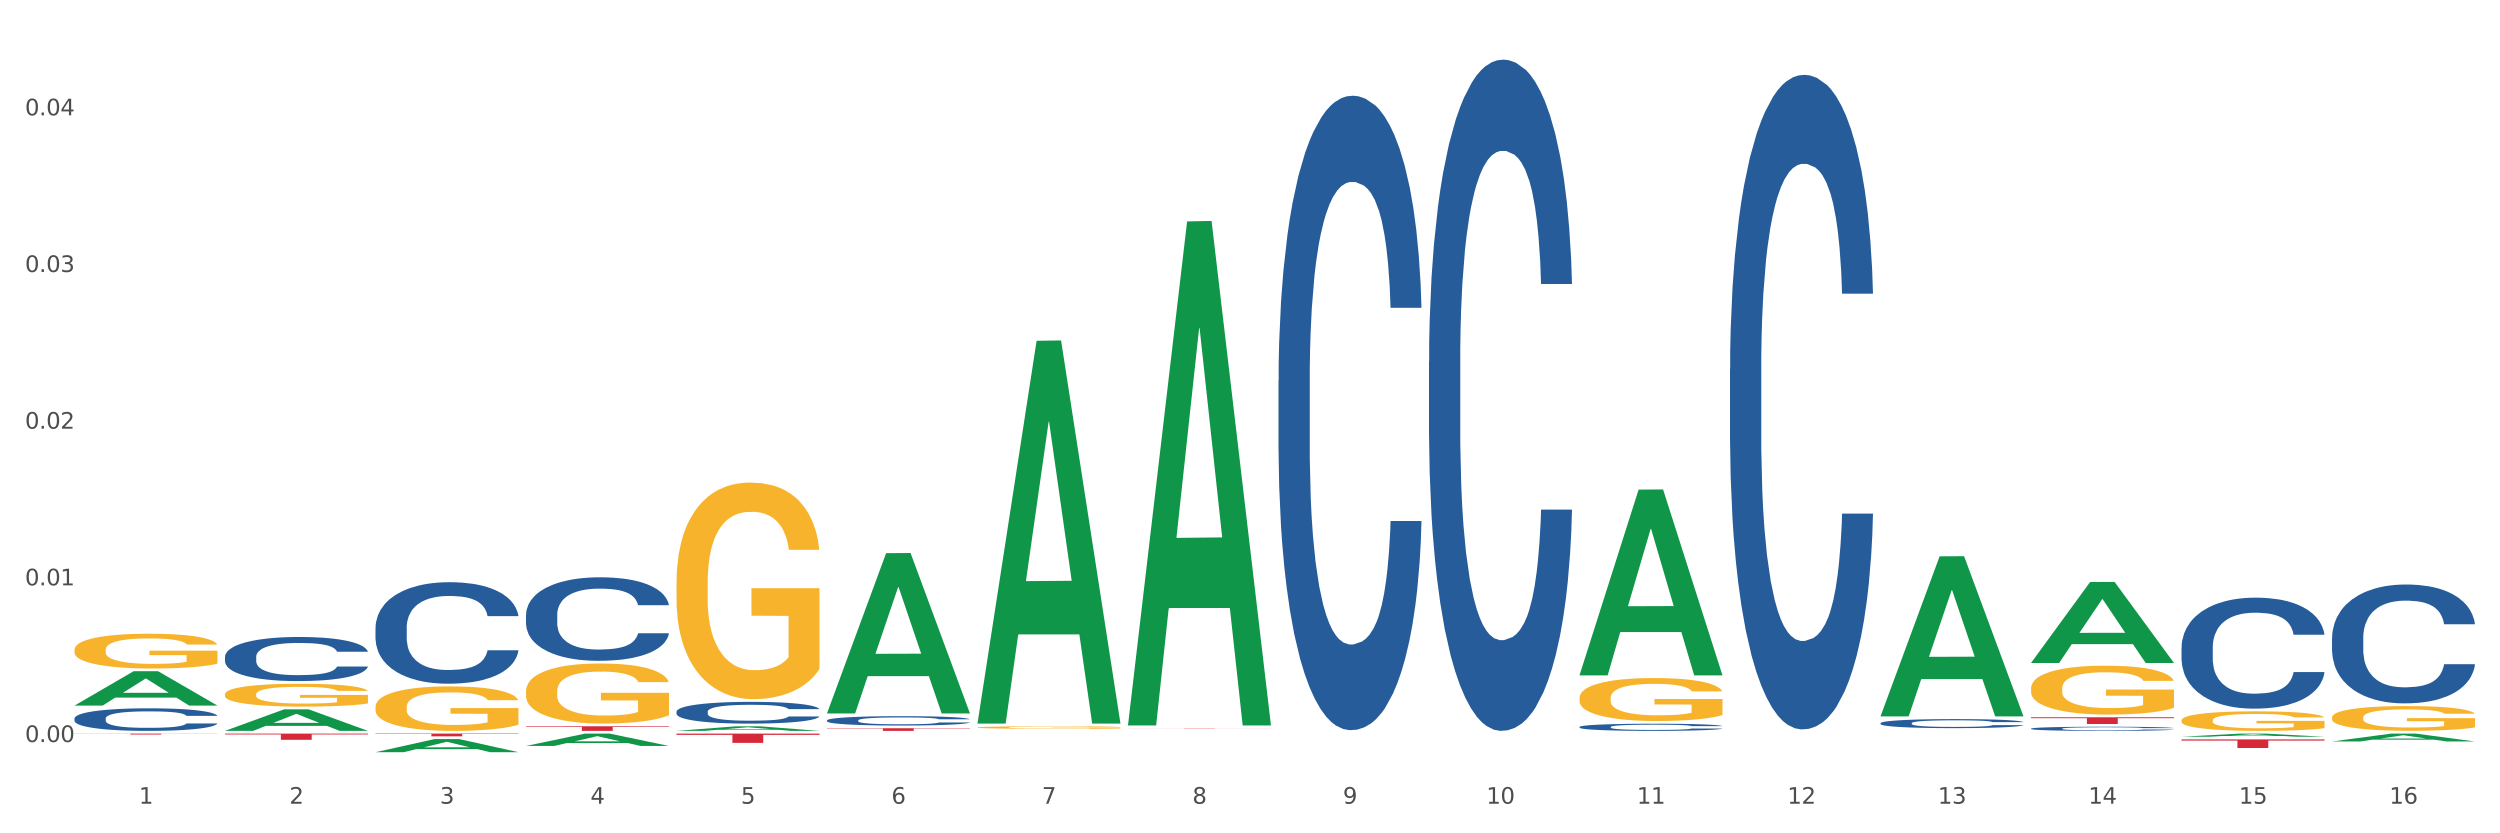 <?xml version="1.0" encoding="utf-8" standalone="no"?>
<!DOCTYPE svg PUBLIC "-//W3C//DTD SVG 1.1//EN"
  "http://www.w3.org/Graphics/SVG/1.1/DTD/svg11.dtd">
<svg xmlns:xlink="http://www.w3.org/1999/xlink" width="1080pt" height="360pt" viewBox="0 0 1080 360" xmlns="http://www.w3.org/2000/svg" version="1.1">
 <rect x="0" y="0" width="1080" height="360" fill="#333333" stroke="none"/>
 <defs>
  <style type="text/css">*{stroke-linejoin: round; stroke-linecap: butt}</style>
 </defs>
 <g id="figure_1">
  <g id="patch_1">
   <path d="M 0 360 
L 1080 360 
L 1080 0 
L 0 0 
z
" style="fill: #ffffff; stroke: #ffffff; stroke-linejoin: miter"/>
  </g>
  <g id="axes_1">
   <g id="matplotlib.axis_1">
    <g id="xtick_1">
     <g id="text_1">
      <!-- 1 -->
      <g style="fill: #4d4d4d" transform="translate(60.004 347.204) scale(0.096 -0.096)">
       <defs>
        <path id="DejaVuSans-31" d="M 794 531 
L 1825 531 
L 1825 4091 
L 703 3866 
L 703 4441 
L 1819 4666 
L 2450 4666 
L 2450 531 
L 3481 531 
L 3481 0 
L 794 0 
L 794 531 
z
" transform="scale(0.016)"/>
       </defs>
       <use xlink:href="#DejaVuSans-31"/>
      </g>
     </g>
    </g>
    <g id="xtick_2">
     <g id="text_2">
      <!-- 2 -->
      <g style="fill: #4d4d4d" transform="translate(125.021 347.204) scale(0.096 -0.096)">
       <defs>
        <path id="DejaVuSans-32" d="M 1228 531 
L 3431 531 
L 3431 0 
L 469 0 
L 469 531 
Q 828 903 1448 1529 
Q 2069 2156 2228 2338 
Q 2531 2678 2651 2914 
Q 2772 3150 2772 3378 
Q 2772 3750 2511 3984 
Q 2250 4219 1831 4219 
Q 1534 4219 1204 4116 
Q 875 4013 500 3803 
L 500 4441 
Q 881 4594 1212 4672 
Q 1544 4750 1819 4750 
Q 2544 4750 2975 4387 
Q 3406 4025 3406 3419 
Q 3406 3131 3298 2873 
Q 3191 2616 2906 2266 
Q 2828 2175 2409 1742 
Q 1991 1309 1228 531 
z
" transform="scale(0.016)"/>
       </defs>
       <use xlink:href="#DejaVuSans-32"/>
      </g>
     </g>
    </g>
    <g id="xtick_3">
     <g id="text_3">
      <!-- 3 -->
      <g style="fill: #4d4d4d" transform="translate(190.039 347.204) scale(0.096 -0.096)">
       <defs>
        <path id="DejaVuSans-33" d="M 2597 2516 
Q 3050 2419 3304 2112 
Q 3559 1806 3559 1356 
Q 3559 666 3084 287 
Q 2609 -91 1734 -91 
Q 1441 -91 1130 -33 
Q 819 25 488 141 
L 488 750 
Q 750 597 1062 519 
Q 1375 441 1716 441 
Q 2309 441 2620 675 
Q 2931 909 2931 1356 
Q 2931 1769 2642 2001 
Q 2353 2234 1838 2234 
L 1294 2234 
L 1294 2753 
L 1863 2753 
Q 2328 2753 2575 2939 
Q 2822 3125 2822 3475 
Q 2822 3834 2567 4026 
Q 2313 4219 1838 4219 
Q 1578 4219 1281 4162 
Q 984 4106 628 3988 
L 628 4550 
Q 988 4650 1302 4700 
Q 1616 4750 1894 4750 
Q 2613 4750 3031 4423 
Q 3450 4097 3450 3541 
Q 3450 3153 3228 2886 
Q 3006 2619 2597 2516 
z
" transform="scale(0.016)"/>
       </defs>
       <use xlink:href="#DejaVuSans-33"/>
      </g>
     </g>
    </g>
    <g id="xtick_4">
     <g id="text_4">
      <!-- 4 -->
      <g style="fill: #4d4d4d" transform="translate(255.056 347.204) scale(0.096 -0.096)">
       <defs>
        <path id="DejaVuSans-34" d="M 2419 4116 
L 825 1625 
L 2419 1625 
L 2419 4116 
z
M 2253 4666 
L 3047 4666 
L 3047 1625 
L 3713 1625 
L 3713 1100 
L 3047 1100 
L 3047 0 
L 2419 0 
L 2419 1100 
L 313 1100 
L 313 1709 
L 2253 4666 
z
" transform="scale(0.016)"/>
       </defs>
       <use xlink:href="#DejaVuSans-34"/>
      </g>
     </g>
    </g>
    <g id="xtick_5">
     <g id="text_5">
      <!-- 5 -->
      <g style="fill: #4d4d4d" transform="translate(320.073 347.204) scale(0.096 -0.096)">
       <defs>
        <path id="DejaVuSans-35" d="M 691 4666 
L 3169 4666 
L 3169 4134 
L 1269 4134 
L 1269 2991 
Q 1406 3038 1543 3061 
Q 1681 3084 1819 3084 
Q 2600 3084 3056 2656 
Q 3513 2228 3513 1497 
Q 3513 744 3044 326 
Q 2575 -91 1722 -91 
Q 1428 -91 1123 -41 
Q 819 9 494 109 
L 494 744 
Q 775 591 1075 516 
Q 1375 441 1709 441 
Q 2250 441 2565 725 
Q 2881 1009 2881 1497 
Q 2881 1984 2565 2268 
Q 2250 2553 1709 2553 
Q 1456 2553 1204 2497 
Q 953 2441 691 2322 
L 691 4666 
z
" transform="scale(0.016)"/>
       </defs>
       <use xlink:href="#DejaVuSans-35"/>
      </g>
     </g>
    </g>
    <g id="xtick_6">
     <g id="text_6">
      <!-- 6 -->
      <g style="fill: #4d4d4d" transform="translate(385.09 347.204) scale(0.096 -0.096)">
       <defs>
        <path id="DejaVuSans-36" d="M 2113 2584 
Q 1688 2584 1439 2293 
Q 1191 2003 1191 1497 
Q 1191 994 1439 701 
Q 1688 409 2113 409 
Q 2538 409 2786 701 
Q 3034 994 3034 1497 
Q 3034 2003 2786 2293 
Q 2538 2584 2113 2584 
z
M 3366 4563 
L 3366 3988 
Q 3128 4100 2886 4159 
Q 2644 4219 2406 4219 
Q 1781 4219 1451 3797 
Q 1122 3375 1075 2522 
Q 1259 2794 1537 2939 
Q 1816 3084 2150 3084 
Q 2853 3084 3261 2657 
Q 3669 2231 3669 1497 
Q 3669 778 3244 343 
Q 2819 -91 2113 -91 
Q 1303 -91 875 529 
Q 447 1150 447 2328 
Q 447 3434 972 4092 
Q 1497 4750 2381 4750 
Q 2619 4750 2861 4703 
Q 3103 4656 3366 4563 
z
" transform="scale(0.016)"/>
       </defs>
       <use xlink:href="#DejaVuSans-36"/>
      </g>
     </g>
    </g>
    <g id="xtick_7">
     <g id="text_7">
      <!-- 7 -->
      <g style="fill: #4d4d4d" transform="translate(450.108 347.204) scale(0.096 -0.096)">
       <defs>
        <path id="DejaVuSans-37" d="M 525 4666 
L 3525 4666 
L 3525 4397 
L 1831 0 
L 1172 0 
L 2766 4134 
L 525 4134 
L 525 4666 
z
" transform="scale(0.016)"/>
       </defs>
       <use xlink:href="#DejaVuSans-37"/>
      </g>
     </g>
    </g>
    <g id="xtick_8">
     <g id="text_8">
      <!-- 8 -->
      <g style="fill: #4d4d4d" transform="translate(515.125 347.204) scale(0.096 -0.096)">
       <defs>
        <path id="DejaVuSans-38" d="M 2034 2216 
Q 1584 2216 1326 1975 
Q 1069 1734 1069 1313 
Q 1069 891 1326 650 
Q 1584 409 2034 409 
Q 2484 409 2743 651 
Q 3003 894 3003 1313 
Q 3003 1734 2745 1975 
Q 2488 2216 2034 2216 
z
M 1403 2484 
Q 997 2584 770 2862 
Q 544 3141 544 3541 
Q 544 4100 942 4425 
Q 1341 4750 2034 4750 
Q 2731 4750 3128 4425 
Q 3525 4100 3525 3541 
Q 3525 3141 3298 2862 
Q 3072 2584 2669 2484 
Q 3125 2378 3379 2068 
Q 3634 1759 3634 1313 
Q 3634 634 3220 271 
Q 2806 -91 2034 -91 
Q 1263 -91 848 271 
Q 434 634 434 1313 
Q 434 1759 690 2068 
Q 947 2378 1403 2484 
z
M 1172 3481 
Q 1172 3119 1398 2916 
Q 1625 2713 2034 2713 
Q 2441 2713 2670 2916 
Q 2900 3119 2900 3481 
Q 2900 3844 2670 4047 
Q 2441 4250 2034 4250 
Q 1625 4250 1398 4047 
Q 1172 3844 1172 3481 
z
" transform="scale(0.016)"/>
       </defs>
       <use xlink:href="#DejaVuSans-38"/>
      </g>
     </g>
    </g>
    <g id="xtick_9">
     <g id="text_9">
      <!-- 9 -->
      <g style="fill: #4d4d4d" transform="translate(580.142 347.204) scale(0.096 -0.096)">
       <defs>
        <path id="DejaVuSans-39" d="M 703 97 
L 703 672 
Q 941 559 1184 500 
Q 1428 441 1663 441 
Q 2288 441 2617 861 
Q 2947 1281 2994 2138 
Q 2813 1869 2534 1725 
Q 2256 1581 1919 1581 
Q 1219 1581 811 2004 
Q 403 2428 403 3163 
Q 403 3881 828 4315 
Q 1253 4750 1959 4750 
Q 2769 4750 3195 4129 
Q 3622 3509 3622 2328 
Q 3622 1225 3098 567 
Q 2575 -91 1691 -91 
Q 1453 -91 1209 -44 
Q 966 3 703 97 
z
M 1959 2075 
Q 2384 2075 2632 2365 
Q 2881 2656 2881 3163 
Q 2881 3666 2632 3958 
Q 2384 4250 1959 4250 
Q 1534 4250 1286 3958 
Q 1038 3666 1038 3163 
Q 1038 2656 1286 2365 
Q 1534 2075 1959 2075 
z
" transform="scale(0.016)"/>
       </defs>
       <use xlink:href="#DejaVuSans-39"/>
      </g>
     </g>
    </g>
    <g id="xtick_10">
     <g id="text_10">
      <!-- 10 -->
      <g style="fill: #4d4d4d" transform="translate(642.105 347.204) scale(0.096 -0.096)">
       <defs>
        <path id="DejaVuSans-30" d="M 2034 4250 
Q 1547 4250 1301 3770 
Q 1056 3291 1056 2328 
Q 1056 1369 1301 889 
Q 1547 409 2034 409 
Q 2525 409 2770 889 
Q 3016 1369 3016 2328 
Q 3016 3291 2770 3770 
Q 2525 4250 2034 4250 
z
M 2034 4750 
Q 2819 4750 3233 4129 
Q 3647 3509 3647 2328 
Q 3647 1150 3233 529 
Q 2819 -91 2034 -91 
Q 1250 -91 836 529 
Q 422 1150 422 2328 
Q 422 3509 836 4129 
Q 1250 4750 2034 4750 
z
" transform="scale(0.016)"/>
       </defs>
       <use xlink:href="#DejaVuSans-31"/>
       <use xlink:href="#DejaVuSans-30" transform="translate(63.623 0)"/>
      </g>
     </g>
    </g>
    <g id="xtick_11">
     <g id="text_11">
      <!-- 11 -->
      <g style="fill: #4d4d4d" transform="translate(707.123 347.204) scale(0.096 -0.096)">
       <use xlink:href="#DejaVuSans-31"/>
       <use xlink:href="#DejaVuSans-31" transform="translate(63.623 0)"/>
      </g>
     </g>
    </g>
    <g id="xtick_12">
     <g id="text_12">
      <!-- 12 -->
      <g style="fill: #4d4d4d" transform="translate(772.14 347.204) scale(0.096 -0.096)">
       <use xlink:href="#DejaVuSans-31"/>
       <use xlink:href="#DejaVuSans-32" transform="translate(63.623 0)"/>
      </g>
     </g>
    </g>
    <g id="xtick_13">
     <g id="text_13">
      <!-- 13 -->
      <g style="fill: #4d4d4d" transform="translate(837.157 347.204) scale(0.096 -0.096)">
       <use xlink:href="#DejaVuSans-31"/>
       <use xlink:href="#DejaVuSans-33" transform="translate(63.623 0)"/>
      </g>
     </g>
    </g>
    <g id="xtick_14">
     <g id="text_14">
      <!-- 14 -->
      <g style="fill: #4d4d4d" transform="translate(902.174 347.204) scale(0.096 -0.096)">
       <use xlink:href="#DejaVuSans-31"/>
       <use xlink:href="#DejaVuSans-34" transform="translate(63.623 0)"/>
      </g>
     </g>
    </g>
    <g id="xtick_15">
     <g id="text_15">
      <!-- 15 -->
      <g style="fill: #4d4d4d" transform="translate(967.192 347.204) scale(0.096 -0.096)">
       <use xlink:href="#DejaVuSans-31"/>
       <use xlink:href="#DejaVuSans-35" transform="translate(63.623 0)"/>
      </g>
     </g>
    </g>
    <g id="xtick_16">
     <g id="text_16">
      <!-- 16 -->
      <g style="fill: #4d4d4d" transform="translate(1032.209 347.204) scale(0.096 -0.096)">
       <use xlink:href="#DejaVuSans-31"/>
       <use xlink:href="#DejaVuSans-36" transform="translate(63.623 0)"/>
      </g>
     </g>
    </g>
    <g id="xtick_17"/>
    <g id="xtick_18"/>
    <g id="xtick_19"/>
    <g id="xtick_20"/>
    <g id="xtick_21"/>
    <g id="xtick_22"/>
    <g id="xtick_23"/>
    <g id="xtick_24"/>
    <g id="xtick_25"/>
    <g id="xtick_26"/>
    <g id="xtick_27"/>
    <g id="xtick_28"/>
    <g id="xtick_29"/>
    <g id="xtick_30"/>
    <g id="xtick_31"/>
   </g>
   <g id="matplotlib.axis_2">
    <g id="ytick_1">
     <g id="text_17">
      <!-- 0.00 -->
      <g style="fill: #4d4d4d" transform="translate(10.8 320.554) scale(0.096 -0.096)">
       <defs>
        <path id="DejaVuSans-2e" d="M 684 794 
L 1344 794 
L 1344 0 
L 684 0 
L 684 794 
z
" transform="scale(0.016)"/>
       </defs>
       <use xlink:href="#DejaVuSans-30"/>
       <use xlink:href="#DejaVuSans-2e" transform="translate(63.623 0)"/>
       <use xlink:href="#DejaVuSans-30" transform="translate(95.41 0)"/>
       <use xlink:href="#DejaVuSans-30" transform="translate(159.033 0)"/>
      </g>
     </g>
    </g>
    <g id="ytick_2">
     <g id="text_18">
      <!-- 0.01 -->
      <g style="fill: #4d4d4d" transform="translate(10.8 252.871) scale(0.096 -0.096)">
       <use xlink:href="#DejaVuSans-30"/>
       <use xlink:href="#DejaVuSans-2e" transform="translate(63.623 0)"/>
       <use xlink:href="#DejaVuSans-30" transform="translate(95.41 0)"/>
       <use xlink:href="#DejaVuSans-31" transform="translate(159.033 0)"/>
      </g>
     </g>
    </g>
    <g id="ytick_3">
     <g id="text_19">
      <!-- 0.02 -->
      <g style="fill: #4d4d4d" transform="translate(10.8 185.189) scale(0.096 -0.096)">
       <use xlink:href="#DejaVuSans-30"/>
       <use xlink:href="#DejaVuSans-2e" transform="translate(63.623 0)"/>
       <use xlink:href="#DejaVuSans-30" transform="translate(95.41 0)"/>
       <use xlink:href="#DejaVuSans-32" transform="translate(159.033 0)"/>
      </g>
     </g>
    </g>
    <g id="ytick_4">
     <g id="text_20">
      <!-- 0.03 -->
      <g style="fill: #4d4d4d" transform="translate(10.8 117.506) scale(0.096 -0.096)">
       <use xlink:href="#DejaVuSans-30"/>
       <use xlink:href="#DejaVuSans-2e" transform="translate(63.623 0)"/>
       <use xlink:href="#DejaVuSans-30" transform="translate(95.41 0)"/>
       <use xlink:href="#DejaVuSans-33" transform="translate(159.033 0)"/>
      </g>
     </g>
    </g>
    <g id="ytick_5">
     <g id="text_21">
      <!-- 0.04 -->
      <g style="fill: #4d4d4d" transform="translate(10.8 49.824) scale(0.096 -0.096)">
       <use xlink:href="#DejaVuSans-30"/>
       <use xlink:href="#DejaVuSans-2e" transform="translate(63.623 0)"/>
       <use xlink:href="#DejaVuSans-30" transform="translate(95.41 0)"/>
       <use xlink:href="#DejaVuSans-34" transform="translate(159.033 0)"/>
      </g>
     </g>
    </g>
    <g id="ytick_6"/>
    <g id="ytick_7"/>
    <g id="ytick_8"/>
    <g id="ytick_9"/>
   </g>
   <g id="PolyCollection_1">
    <path d="M 162.209 324.939 
L 162.273 324.933 
L 187.744 319.271 
L 198.314 319.265 
L 223.976 324.95 
L 211.75 324.95 
L 206.21 323.626 
L 179.912 323.626 
L 179.721 323.647 
L 174.372 324.95 
L 162.209 324.95 
L 162.209 324.939 
L 183.223 322.836 
L 202.899 322.831 
L 193.156 320.477 
L 193.029 320.466 
L 192.902 320.482 
L 183.159 322.831 
L 183.223 322.836 
L 162.209 324.939 
z
" clip-path="url(#p7180a26db9)" style="fill: #109648"/>
    <path d="M 227.227 322.247 
L 227.29 322.242 
L 252.761 316.911 
L 263.331 316.906 
L 288.993 322.257 
L 276.767 322.257 
L 271.227 321.011 
L 244.929 321.011 
L 244.738 321.031 
L 239.389 322.257 
L 227.227 322.257 
L 227.227 322.247 
L 248.24 320.268 
L 267.916 320.263 
L 258.174 318.047 
L 258.046 318.037 
L 257.919 318.052 
L 248.176 320.263 
L 248.24 320.268 
L 227.227 322.247 
z
" clip-path="url(#p7180a26db9)" style="fill: #109648"/>
    <path d="M 292.244 307.425 
L 292.317 307.417 
L 292.317 307.177 
L 292.536 306.851 
L 293.339 306.25 
L 294.361 305.795 
L 296.113 305.263 
L 297.063 305.04 
L 298.304 304.791 
L 300.859 304.388 
L 303.78 304.045 
L 305.824 303.856 
L 307.357 303.736 
L 310.788 303.522 
L 312.76 303.427 
L 314.804 303.35 
L 316.556 303.299 
L 319.477 303.239 
L 321.813 303.213 
L 324.514 303.204 
L 326.778 303.213 
L 329.771 303.247 
L 334.152 303.35 
L 335.831 303.41 
L 338.094 303.513 
L 340.431 303.65 
L 342.329 303.788 
L 344.519 303.985 
L 346.782 304.242 
L 348.973 304.568 
L 350.506 304.869 
L 351.747 305.186 
L 352.842 305.572 
L 353.645 305.993 
L 354.01 306.344 
L 340.65 306.344 
L 340.284 306.027 
L 339.554 305.684 
L 338.824 305.452 
L 338.021 305.263 
L 336.78 305.049 
L 335.685 304.912 
L 333.86 304.749 
L 332.18 304.646 
L 330.793 304.586 
L 329.114 304.534 
L 325.536 304.483 
L 322.981 304.483 
L 321.375 304.5 
L 319.404 304.543 
L 317.724 304.603 
L 315.753 304.706 
L 314.22 304.817 
L 312.687 304.963 
L 311.811 305.066 
L 310.496 305.255 
L 309.62 305.409 
L 308.452 305.675 
L 307.795 305.864 
L 306.627 306.353 
L 306.116 306.713 
L 305.897 306.962 
L 305.751 307.237 
L 305.751 308.575 
L 306.189 309.176 
L 306.554 309.433 
L 307.138 309.725 
L 308.233 310.102 
L 309.839 310.471 
L 311.519 310.737 
L 312.906 310.9 
L 314.22 311.02 
L 315.534 311.114 
L 317.14 311.2 
L 318.455 311.252 
L 320.426 311.303 
L 322.762 311.329 
L 324.587 311.329 
L 328.311 311.286 
L 329.99 311.243 
L 331.596 311.183 
L 333.349 311.089 
L 334.736 310.986 
L 335.539 310.909 
L 336.853 310.746 
L 337.875 310.574 
L 338.751 310.377 
L 339.335 310.205 
L 339.992 309.948 
L 340.504 309.656 
L 340.65 309.502 
L 354.01 309.502 
L 353.718 309.81 
L 353.207 310.111 
L 352.185 310.514 
L 351.382 310.746 
L 350.141 311.029 
L 348.827 311.269 
L 347.001 311.535 
L 345.322 311.732 
L 343.57 311.904 
L 341.672 312.058 
L 338.24 312.273 
L 336.999 312.333 
L 334.371 312.436 
L 332.326 312.496 
L 329.333 312.556 
L 326.267 312.59 
L 323.054 312.599 
L 320.207 312.582 
L 317.067 312.53 
L 315.096 312.479 
L 312.906 312.401 
L 310.35 312.281 
L 307.941 312.135 
L 305.678 311.964 
L 303.561 311.766 
L 301.589 311.543 
L 299.034 311.175 
L 297.136 310.814 
L 295.748 310.48 
L 294.799 310.196 
L 293.85 309.836 
L 293.339 309.587 
L 292.536 308.987 
L 292.244 308.429 
L 292.244 307.425 
z
" clip-path="url(#p7180a26db9)" style="fill: #255c99"/>
    <path d="M 357.261 311.202 
L 357.334 311.199 
L 357.334 311.095 
L 357.553 310.955 
L 358.356 310.696 
L 359.378 310.5 
L 361.131 310.271 
L 362.08 310.175 
L 363.321 310.068 
L 365.876 309.894 
L 368.797 309.747 
L 370.841 309.665 
L 372.374 309.614 
L 375.806 309.521 
L 377.777 309.481 
L 379.821 309.447 
L 381.574 309.425 
L 384.494 309.399 
L 386.83 309.388 
L 389.532 309.385 
L 391.795 309.388 
L 394.788 309.403 
L 399.169 309.447 
L 400.848 309.473 
L 403.111 309.518 
L 405.448 309.577 
L 407.346 309.636 
L 409.536 309.721 
L 411.8 309.832 
L 413.99 309.972 
L 415.523 310.101 
L 416.764 310.238 
L 417.859 310.404 
L 418.663 310.585 
L 419.028 310.737 
L 405.667 310.737 
L 405.302 310.6 
L 404.572 310.452 
L 403.842 310.352 
L 403.038 310.271 
L 401.797 310.179 
L 400.702 310.12 
L 398.877 310.05 
L 397.198 310.005 
L 395.81 309.979 
L 394.131 309.957 
L 390.554 309.935 
L 387.998 309.935 
L 386.392 309.942 
L 384.421 309.961 
L 382.742 309.987 
L 380.77 310.031 
L 379.237 310.079 
L 377.704 310.142 
L 376.828 310.186 
L 375.514 310.268 
L 374.638 310.334 
L 373.469 310.449 
L 372.812 310.53 
L 371.644 310.74 
L 371.133 310.896 
L 370.914 311.003 
L 370.768 311.121 
L 370.768 311.697 
L 371.206 311.956 
L 371.571 312.067 
L 372.155 312.192 
L 373.25 312.355 
L 374.857 312.514 
L 376.536 312.628 
L 377.923 312.698 
L 379.237 312.75 
L 380.551 312.791 
L 382.158 312.828 
L 383.472 312.85 
L 385.443 312.872 
L 387.779 312.883 
L 389.605 312.883 
L 393.328 312.865 
L 395.007 312.846 
L 396.614 312.82 
L 398.366 312.78 
L 399.753 312.735 
L 400.556 312.702 
L 401.87 312.632 
L 402.892 312.558 
L 403.769 312.473 
L 404.353 312.399 
L 405.01 312.288 
L 405.521 312.163 
L 405.667 312.096 
L 419.028 312.096 
L 418.736 312.229 
L 418.224 312.359 
L 417.202 312.532 
L 416.399 312.632 
L 415.158 312.754 
L 413.844 312.857 
L 412.019 312.972 
L 410.339 313.057 
L 408.587 313.131 
L 406.689 313.197 
L 403.257 313.29 
L 402.016 313.315 
L 399.388 313.36 
L 397.344 313.386 
L 394.35 313.411 
L 391.284 313.426 
L 388.071 313.43 
L 385.224 313.423 
L 382.085 313.4 
L 380.113 313.378 
L 377.923 313.345 
L 375.368 313.293 
L 372.958 313.23 
L 370.695 313.157 
L 368.578 313.072 
L 366.606 312.976 
L 364.051 312.817 
L 362.153 312.662 
L 360.766 312.517 
L 359.817 312.396 
L 358.867 312.24 
L 358.356 312.133 
L 357.553 311.875 
L 357.261 311.634 
L 357.261 311.202 
z
" clip-path="url(#p7180a26db9)" style="fill: #255c99"/>
    <path d="M 552.313 164.506 
L 552.386 164.255 
L 552.386 157.247 
L 552.605 147.734 
L 553.408 130.212 
L 554.43 116.945 
L 556.182 101.426 
L 557.132 94.917 
L 558.373 87.658 
L 560.928 75.893 
L 563.848 65.88 
L 565.893 60.373 
L 567.426 56.869 
L 570.857 50.611 
L 572.829 47.857 
L 574.873 45.605 
L 576.625 44.103 
L 579.546 42.35 
L 581.882 41.599 
L 584.583 41.349 
L 586.847 41.599 
L 589.84 42.601 
L 594.221 45.605 
L 595.9 47.357 
L 598.163 50.361 
L 600.499 54.366 
L 602.398 58.371 
L 604.588 64.128 
L 606.851 71.638 
L 609.042 81.15 
L 610.575 89.911 
L 611.816 99.173 
L 612.911 110.437 
L 613.714 122.703 
L 614.079 132.966 
L 600.718 132.966 
L 600.353 123.704 
L 599.623 113.691 
L 598.893 106.933 
L 598.09 101.426 
L 596.849 95.168 
L 595.754 91.163 
L 593.929 86.406 
L 592.249 83.403 
L 590.862 81.65 
L 589.183 80.148 
L 585.605 78.647 
L 583.05 78.647 
L 581.444 79.147 
L 579.473 80.399 
L 577.793 82.151 
L 575.822 85.155 
L 574.289 88.409 
L 572.756 92.664 
L 571.88 95.668 
L 570.565 101.175 
L 569.689 105.681 
L 568.521 113.441 
L 567.864 118.948 
L 566.696 133.216 
L 566.185 143.729 
L 565.966 150.989 
L 565.82 158.999 
L 565.82 198.048 
L 566.258 215.571 
L 566.623 223.08 
L 567.207 231.591 
L 568.302 242.605 
L 569.908 253.369 
L 571.588 261.129 
L 572.975 265.885 
L 574.289 269.389 
L 575.603 272.143 
L 577.209 274.646 
L 578.523 276.148 
L 580.495 277.65 
L 582.831 278.401 
L 584.656 278.401 
L 588.38 277.149 
L 590.059 275.897 
L 591.665 274.145 
L 593.418 271.392 
L 594.805 268.388 
L 595.608 266.135 
L 596.922 261.379 
L 597.944 256.373 
L 598.82 250.615 
L 599.404 245.609 
L 600.061 238.099 
L 600.572 229.589 
L 600.718 225.083 
L 614.079 225.083 
L 613.787 234.094 
L 613.276 242.855 
L 612.254 254.62 
L 611.451 261.379 
L 610.21 269.639 
L 608.896 276.648 
L 607.07 284.408 
L 605.391 290.166 
L 603.639 295.172 
L 601.741 299.678 
L 598.309 305.936 
L 597.068 307.688 
L 594.44 310.692 
L 592.395 312.444 
L 589.402 314.196 
L 586.336 315.197 
L 583.123 315.448 
L 580.276 314.947 
L 577.136 313.445 
L 575.165 311.943 
L 572.975 309.69 
L 570.419 306.186 
L 568.01 301.93 
L 565.747 296.924 
L 563.629 291.167 
L 561.658 284.659 
L 559.103 273.895 
L 557.205 263.381 
L 555.817 253.619 
L 554.868 245.359 
L 553.919 234.845 
L 553.408 227.586 
L 552.605 210.064 
L 552.313 193.793 
L 552.313 164.506 
z
" clip-path="url(#p7180a26db9)" style="fill: #255c99"/>
    <path d="M 617.33 156.053 
L 617.403 155.788 
L 617.403 148.373 
L 617.622 138.31 
L 618.425 119.772 
L 619.447 105.736 
L 621.2 89.317 
L 622.149 82.432 
L 623.39 74.752 
L 625.945 62.305 
L 628.866 51.712 
L 630.91 45.886 
L 632.443 42.179 
L 635.875 35.558 
L 637.846 32.645 
L 639.89 30.262 
L 641.642 28.673 
L 644.563 26.819 
L 646.899 26.024 
L 649.601 25.759 
L 651.864 26.024 
L 654.857 27.084 
L 659.238 30.262 
L 660.917 32.115 
L 663.18 35.293 
L 665.517 39.53 
L 667.415 43.768 
L 669.605 49.858 
L 671.869 57.803 
L 674.059 67.867 
L 675.592 77.135 
L 676.833 86.934 
L 677.928 98.851 
L 678.732 111.827 
L 679.097 122.685 
L 665.736 122.685 
L 665.371 112.887 
L 664.641 102.294 
L 663.91 95.143 
L 663.107 89.317 
L 661.866 82.697 
L 660.771 78.459 
L 658.946 73.428 
L 657.267 70.25 
L 655.879 68.396 
L 654.2 66.807 
L 650.623 65.218 
L 648.067 65.218 
L 646.461 65.748 
L 644.49 67.072 
L 642.811 68.926 
L 640.839 72.104 
L 639.306 75.546 
L 637.773 80.048 
L 636.897 83.226 
L 635.583 89.052 
L 634.707 93.819 
L 633.538 102.029 
L 632.881 107.855 
L 631.713 122.95 
L 631.202 134.073 
L 630.983 141.752 
L 630.837 150.227 
L 630.837 191.539 
L 631.275 210.077 
L 631.64 218.022 
L 632.224 227.026 
L 633.319 238.678 
L 634.926 250.065 
L 636.605 258.275 
L 637.992 263.307 
L 639.306 267.014 
L 640.62 269.927 
L 642.227 272.575 
L 643.541 274.164 
L 645.512 275.753 
L 647.848 276.548 
L 649.674 276.548 
L 653.397 275.224 
L 655.076 273.9 
L 656.683 272.046 
L 658.435 269.133 
L 659.822 265.955 
L 660.625 263.571 
L 661.939 258.54 
L 662.961 253.243 
L 663.837 247.152 
L 664.422 241.856 
L 665.079 233.911 
L 665.59 224.907 
L 665.736 220.14 
L 679.097 220.14 
L 678.805 229.674 
L 678.293 238.943 
L 677.271 251.39 
L 676.468 258.54 
L 675.227 267.279 
L 673.913 274.694 
L 672.088 282.904 
L 670.408 288.995 
L 668.656 294.291 
L 666.758 299.058 
L 663.326 305.678 
L 662.085 307.532 
L 659.457 310.71 
L 657.413 312.564 
L 654.419 314.418 
L 651.353 315.477 
L 648.14 315.742 
L 645.293 315.212 
L 642.154 313.623 
L 640.182 312.034 
L 637.992 309.651 
L 635.437 305.943 
L 633.027 301.441 
L 630.764 296.145 
L 628.647 290.054 
L 626.675 283.168 
L 624.12 271.781 
L 622.222 260.658 
L 620.835 250.33 
L 619.886 241.591 
L 618.936 230.468 
L 618.425 222.789 
L 617.622 204.251 
L 617.33 187.037 
L 617.33 156.053 
z
" clip-path="url(#p7180a26db9)" style="fill: #255c99"/>
    <path d="M 682.347 314.038 
L 682.42 314.035 
L 682.42 313.956 
L 682.639 313.849 
L 683.443 313.651 
L 684.465 313.501 
L 686.217 313.326 
L 687.166 313.252 
L 688.407 313.17 
L 690.963 313.038 
L 693.883 312.925 
L 695.927 312.862 
L 697.46 312.823 
L 700.892 312.752 
L 702.863 312.721 
L 704.907 312.696 
L 706.66 312.679 
L 709.58 312.659 
L 711.916 312.651 
L 714.618 312.648 
L 716.881 312.651 
L 719.875 312.662 
L 724.255 312.696 
L 725.934 312.716 
L 728.198 312.749 
L 730.534 312.795 
L 732.432 312.84 
L 734.623 312.905 
L 736.886 312.99 
L 739.076 313.097 
L 740.609 313.196 
L 741.85 313.3 
L 742.946 313.428 
L 743.749 313.566 
L 744.114 313.682 
L 730.753 313.682 
L 730.388 313.577 
L 729.658 313.464 
L 728.928 313.388 
L 728.125 313.326 
L 726.883 313.255 
L 725.788 313.21 
L 723.963 313.156 
L 722.284 313.122 
L 720.897 313.103 
L 719.217 313.086 
L 715.64 313.069 
L 713.085 313.069 
L 711.478 313.074 
L 709.507 313.088 
L 707.828 313.108 
L 705.857 313.142 
L 704.323 313.179 
L 702.79 313.227 
L 701.914 313.261 
L 700.6 313.323 
L 699.724 313.374 
L 698.556 313.461 
L 697.899 313.524 
L 696.73 313.685 
L 696.219 313.803 
L 696 313.885 
L 695.854 313.976 
L 695.854 314.417 
L 696.292 314.614 
L 696.657 314.699 
L 697.241 314.795 
L 698.337 314.919 
L 699.943 315.041 
L 701.622 315.129 
L 703.009 315.182 
L 704.323 315.222 
L 705.638 315.253 
L 707.244 315.281 
L 708.558 315.298 
L 710.529 315.315 
L 712.866 315.324 
L 714.691 315.324 
L 718.414 315.309 
L 720.094 315.295 
L 721.7 315.276 
L 723.452 315.244 
L 724.839 315.211 
L 725.642 315.185 
L 726.956 315.131 
L 727.979 315.075 
L 728.855 315.01 
L 729.439 314.953 
L 730.096 314.869 
L 730.607 314.773 
L 730.753 314.722 
L 744.114 314.722 
L 743.822 314.823 
L 743.311 314.922 
L 742.289 315.055 
L 741.485 315.131 
L 740.244 315.225 
L 738.93 315.304 
L 737.105 315.391 
L 735.426 315.456 
L 733.673 315.513 
L 731.775 315.564 
L 728.344 315.634 
L 727.102 315.654 
L 724.474 315.688 
L 722.43 315.708 
L 719.436 315.728 
L 716.37 315.739 
L 713.158 315.742 
L 710.31 315.736 
L 707.171 315.719 
L 705.2 315.702 
L 703.009 315.677 
L 700.454 315.637 
L 698.045 315.589 
L 695.781 315.533 
L 693.664 315.468 
L 691.693 315.394 
L 689.137 315.273 
L 687.239 315.154 
L 685.852 315.044 
L 684.903 314.951 
L 683.954 314.832 
L 683.443 314.75 
L 682.639 314.552 
L 682.347 314.368 
L 682.347 314.038 
z
" clip-path="url(#p7180a26db9)" style="fill: #255c99"/>
    <path d="M 747.365 159.392 
L 747.438 159.134 
L 747.438 151.903 
L 747.657 142.09 
L 748.46 124.013 
L 749.482 110.326 
L 751.234 94.314 
L 752.183 87.6 
L 753.424 80.111 
L 755.98 67.973 
L 758.9 57.643 
L 760.944 51.962 
L 762.478 48.346 
L 765.909 41.89 
L 767.88 39.05 
L 769.925 36.725 
L 771.677 35.176 
L 774.597 33.368 
L 776.934 32.593 
L 779.635 32.335 
L 781.898 32.593 
L 784.892 33.626 
L 789.272 36.725 
L 790.952 38.533 
L 793.215 41.632 
L 795.551 45.764 
L 797.449 49.896 
L 799.64 55.836 
L 801.903 63.583 
L 804.093 73.396 
L 805.627 82.435 
L 806.868 91.99 
L 807.963 103.611 
L 808.766 116.265 
L 809.131 126.853 
L 795.77 126.853 
L 795.405 117.298 
L 794.675 106.968 
L 793.945 99.996 
L 793.142 94.314 
L 791.901 87.858 
L 790.806 83.726 
L 788.98 78.82 
L 787.301 75.721 
L 785.914 73.913 
L 784.235 72.363 
L 780.657 70.814 
L 778.102 70.814 
L 776.496 71.33 
L 774.524 72.622 
L 772.845 74.429 
L 770.874 77.528 
L 769.341 80.885 
L 767.807 85.276 
L 766.931 88.375 
L 765.617 94.056 
L 764.741 98.705 
L 763.573 106.71 
L 762.916 112.392 
L 761.748 127.112 
L 761.237 137.958 
L 761.018 145.447 
L 760.871 153.711 
L 760.871 193.997 
L 761.31 212.075 
L 761.675 219.822 
L 762.259 228.602 
L 763.354 239.965 
L 764.96 251.07 
L 766.639 259.076 
L 768.026 263.982 
L 769.341 267.598 
L 770.655 270.438 
L 772.261 273.021 
L 773.575 274.57 
L 775.546 276.12 
L 777.883 276.895 
L 779.708 276.895 
L 783.432 275.603 
L 785.111 274.312 
L 786.717 272.504 
L 788.469 269.664 
L 789.856 266.565 
L 790.66 264.241 
L 791.974 259.334 
L 792.996 254.169 
L 793.872 248.229 
L 794.456 243.064 
L 795.113 235.317 
L 795.624 226.537 
L 795.77 221.888 
L 809.131 221.888 
L 808.839 231.185 
L 808.328 240.224 
L 807.306 252.361 
L 806.503 259.334 
L 805.262 267.856 
L 803.947 275.087 
L 802.122 283.093 
L 800.443 289.032 
L 798.691 294.197 
L 796.792 298.846 
L 793.361 305.302 
L 792.12 307.109 
L 789.491 310.208 
L 787.447 312.016 
L 784.454 313.824 
L 781.387 314.857 
L 778.175 315.115 
L 775.327 314.599 
L 772.188 313.049 
L 770.217 311.5 
L 768.026 309.175 
L 765.471 305.56 
L 763.062 301.17 
L 760.798 296.005 
L 758.681 290.065 
L 756.71 283.351 
L 754.155 272.246 
L 752.256 261.4 
L 750.869 251.328 
L 749.92 242.806 
L 748.971 231.96 
L 748.46 224.471 
L 747.657 206.393 
L 747.365 189.607 
L 747.365 159.392 
z
" clip-path="url(#p7180a26db9)" style="fill: #255c99"/>
    <path d="M 812.382 312.402 
L 812.455 312.399 
L 812.455 312.299 
L 812.674 312.164 
L 813.477 311.914 
L 814.499 311.725 
L 816.251 311.504 
L 817.201 311.411 
L 818.442 311.308 
L 820.997 311.141 
L 823.917 310.998 
L 825.962 310.92 
L 827.495 310.87 
L 830.926 310.781 
L 832.898 310.741 
L 834.942 310.709 
L 836.694 310.688 
L 839.615 310.663 
L 841.951 310.652 
L 844.652 310.649 
L 846.916 310.652 
L 849.909 310.666 
L 854.29 310.709 
L 855.969 310.734 
L 858.232 310.777 
L 860.568 310.834 
L 862.467 310.891 
L 864.657 310.973 
L 866.92 311.08 
L 869.111 311.215 
L 870.644 311.34 
L 871.885 311.472 
L 872.98 311.632 
L 873.783 311.807 
L 874.148 311.953 
L 860.787 311.953 
L 860.422 311.821 
L 859.692 311.679 
L 858.962 311.583 
L 858.159 311.504 
L 856.918 311.415 
L 855.823 311.358 
L 853.998 311.29 
L 852.318 311.248 
L 850.931 311.223 
L 849.252 311.201 
L 845.674 311.18 
L 843.119 311.18 
L 841.513 311.187 
L 839.542 311.205 
L 837.862 311.23 
L 835.891 311.272 
L 834.358 311.319 
L 832.825 311.379 
L 831.949 311.422 
L 830.634 311.501 
L 829.758 311.565 
L 828.59 311.675 
L 827.933 311.754 
L 826.765 311.957 
L 826.254 312.107 
L 826.035 312.21 
L 825.889 312.324 
L 825.889 312.88 
L 826.327 313.13 
L 826.692 313.237 
L 827.276 313.358 
L 828.371 313.515 
L 829.977 313.668 
L 831.657 313.778 
L 833.044 313.846 
L 834.358 313.896 
L 835.672 313.935 
L 837.278 313.971 
L 838.592 313.992 
L 840.564 314.014 
L 842.9 314.024 
L 844.725 314.024 
L 848.449 314.006 
L 850.128 313.989 
L 851.734 313.964 
L 853.486 313.924 
L 854.874 313.882 
L 855.677 313.85 
L 856.991 313.782 
L 858.013 313.711 
L 858.889 313.629 
L 859.473 313.557 
L 860.13 313.45 
L 860.641 313.329 
L 860.787 313.265 
L 874.148 313.265 
L 873.856 313.393 
L 873.345 313.518 
L 872.323 313.686 
L 871.52 313.782 
L 870.279 313.9 
L 868.965 313.999 
L 867.139 314.11 
L 865.46 314.192 
L 863.708 314.263 
L 861.81 314.327 
L 858.378 314.416 
L 857.137 314.441 
L 854.509 314.484 
L 852.464 314.509 
L 849.471 314.534 
L 846.405 314.548 
L 843.192 314.552 
L 840.345 314.545 
L 837.205 314.523 
L 835.234 314.502 
L 833.044 314.47 
L 830.488 314.42 
L 828.079 314.359 
L 825.816 314.288 
L 823.698 314.206 
L 821.727 314.113 
L 819.172 313.96 
L 817.274 313.81 
L 815.886 313.671 
L 814.937 313.554 
L 813.988 313.404 
L 813.477 313.301 
L 812.674 313.051 
L 812.382 312.819 
L 812.382 312.402 
z
" clip-path="url(#p7180a26db9)" style="fill: #255c99"/>
    <path d="M 877.399 314.752 
L 877.472 314.751 
L 877.472 314.705 
L 877.691 314.642 
L 878.494 314.528 
L 879.516 314.441 
L 881.269 314.339 
L 882.218 314.296 
L 883.459 314.249 
L 886.014 314.171 
L 888.935 314.106 
L 890.979 314.07 
L 892.512 314.047 
L 895.944 314.006 
L 897.915 313.988 
L 899.959 313.973 
L 901.711 313.963 
L 904.632 313.952 
L 906.968 313.947 
L 909.67 313.945 
L 911.933 313.947 
L 914.926 313.953 
L 919.307 313.973 
L 920.986 313.984 
L 923.249 314.004 
L 925.586 314.03 
L 927.484 314.057 
L 929.674 314.094 
L 931.938 314.144 
L 934.128 314.206 
L 935.661 314.263 
L 936.902 314.324 
L 937.997 314.398 
L 938.8 314.478 
L 939.166 314.546 
L 925.805 314.546 
L 925.44 314.485 
L 924.71 314.419 
L 923.979 314.375 
L 923.176 314.339 
L 921.935 314.298 
L 920.84 314.272 
L 919.015 314.24 
L 917.336 314.221 
L 915.948 314.209 
L 914.269 314.199 
L 910.692 314.19 
L 908.136 314.19 
L 906.53 314.193 
L 904.559 314.201 
L 902.88 314.213 
L 900.908 314.232 
L 899.375 314.254 
L 897.842 314.281 
L 896.966 314.301 
L 895.652 314.337 
L 894.775 314.367 
L 893.607 314.418 
L 892.95 314.454 
L 891.782 314.547 
L 891.271 314.616 
L 891.052 314.664 
L 890.906 314.716 
L 890.906 314.972 
L 891.344 315.087 
L 891.709 315.136 
L 892.293 315.192 
L 893.388 315.264 
L 894.995 315.335 
L 896.674 315.386 
L 898.061 315.417 
L 899.375 315.44 
L 900.689 315.458 
L 902.296 315.474 
L 903.61 315.484 
L 905.581 315.494 
L 907.917 315.499 
L 909.743 315.499 
L 913.466 315.491 
L 915.145 315.482 
L 916.751 315.471 
L 918.504 315.453 
L 919.891 315.433 
L 920.694 315.419 
L 922.008 315.387 
L 923.03 315.355 
L 923.906 315.317 
L 924.491 315.284 
L 925.148 315.235 
L 925.659 315.179 
L 925.805 315.149 
L 939.166 315.149 
L 938.873 315.208 
L 938.362 315.266 
L 937.34 315.343 
L 936.537 315.387 
L 935.296 315.441 
L 933.982 315.487 
L 932.157 315.538 
L 930.477 315.576 
L 928.725 315.609 
L 926.827 315.638 
L 923.395 315.679 
L 922.154 315.691 
L 919.526 315.711 
L 917.482 315.722 
L 914.488 315.734 
L 911.422 315.74 
L 908.209 315.742 
L 905.362 315.738 
L 902.223 315.729 
L 900.251 315.719 
L 898.061 315.704 
L 895.506 315.681 
L 893.096 315.653 
L 890.833 315.62 
L 888.716 315.583 
L 886.744 315.54 
L 884.189 315.469 
L 882.291 315.4 
L 880.904 315.336 
L 879.954 315.282 
L 879.005 315.213 
L 878.494 315.166 
L 877.691 315.051 
L 877.399 314.944 
L 877.399 314.752 
z
" clip-path="url(#p7180a26db9)" style="fill: #255c99"/>
    <path d="M 942.416 279.731 
L 942.489 279.688 
L 942.489 278.462 
L 942.708 276.798 
L 943.512 273.733 
L 944.534 271.412 
L 946.286 268.697 
L 947.235 267.559 
L 948.476 266.289 
L 951.032 264.231 
L 953.952 262.479 
L 955.996 261.516 
L 957.529 260.903 
L 960.961 259.808 
L 962.932 259.327 
L 964.976 258.933 
L 966.729 258.67 
L 969.649 258.363 
L 971.985 258.232 
L 974.687 258.188 
L 976.95 258.232 
L 979.943 258.407 
L 984.324 258.933 
L 986.003 259.239 
L 988.267 259.765 
L 990.603 260.465 
L 992.501 261.166 
L 994.691 262.173 
L 996.955 263.487 
L 999.145 265.15 
L 1000.678 266.683 
L 1001.919 268.303 
L 1003.015 270.273 
L 1003.818 272.419 
L 1004.183 274.214 
L 990.822 274.214 
L 990.457 272.594 
L 989.727 270.843 
L 988.997 269.66 
L 988.194 268.697 
L 986.952 267.602 
L 985.857 266.902 
L 984.032 266.07 
L 982.353 265.544 
L 980.966 265.238 
L 979.286 264.975 
L 975.709 264.713 
L 973.154 264.713 
L 971.547 264.8 
L 969.576 265.019 
L 967.897 265.326 
L 965.926 265.851 
L 964.392 266.42 
L 962.859 267.165 
L 961.983 267.69 
L 960.669 268.653 
L 959.793 269.442 
L 958.625 270.799 
L 957.967 271.762 
L 956.799 274.258 
L 956.288 276.097 
L 956.069 277.367 
L 955.923 278.768 
L 955.923 285.599 
L 956.361 288.664 
L 956.726 289.978 
L 957.31 291.466 
L 958.406 293.393 
L 960.012 295.276 
L 961.691 296.633 
L 963.078 297.465 
L 964.392 298.078 
L 965.707 298.56 
L 967.313 298.998 
L 968.627 299.26 
L 970.598 299.523 
L 972.935 299.654 
L 974.76 299.654 
L 978.483 299.436 
L 980.163 299.217 
L 981.769 298.91 
L 983.521 298.428 
L 984.908 297.903 
L 985.711 297.509 
L 987.025 296.677 
L 988.048 295.801 
L 988.924 294.794 
L 989.508 293.918 
L 990.165 292.605 
L 990.676 291.116 
L 990.822 290.328 
L 1004.183 290.328 
L 1003.891 291.904 
L 1003.38 293.437 
L 1002.358 295.495 
L 1001.554 296.677 
L 1000.313 298.122 
L 998.999 299.348 
L 997.174 300.705 
L 995.495 301.712 
L 993.742 302.588 
L 991.844 303.376 
L 988.413 304.471 
L 987.171 304.777 
L 984.543 305.303 
L 982.499 305.609 
L 979.505 305.916 
L 976.439 306.091 
L 973.227 306.135 
L 970.379 306.047 
L 967.24 305.785 
L 965.268 305.522 
L 963.078 305.128 
L 960.523 304.515 
L 958.114 303.77 
L 955.85 302.895 
L 953.733 301.888 
L 951.762 300.749 
L 949.206 298.866 
L 947.308 297.027 
L 945.921 295.32 
L 944.972 293.875 
L 944.023 292.036 
L 943.512 290.766 
L 942.708 287.701 
L 942.416 284.854 
L 942.416 279.731 
z
" clip-path="url(#p7180a26db9)" style="fill: #255c99"/>
    <path d="M 1007.434 275.579 
L 1007.507 275.533 
L 1007.507 274.219 
L 1007.726 272.437 
L 1008.529 269.154 
L 1009.551 266.668 
L 1011.303 263.761 
L 1012.252 262.541 
L 1013.493 261.181 
L 1016.049 258.977 
L 1018.969 257.101 
L 1021.013 256.069 
L 1022.547 255.412 
L 1025.978 254.24 
L 1027.949 253.724 
L 1029.994 253.302 
L 1031.746 253.02 
L 1034.666 252.692 
L 1037.003 252.551 
L 1039.704 252.504 
L 1041.967 252.551 
L 1044.961 252.739 
L 1049.341 253.302 
L 1051.021 253.63 
L 1053.284 254.193 
L 1055.62 254.943 
L 1057.518 255.694 
L 1059.709 256.772 
L 1061.972 258.179 
L 1064.162 259.962 
L 1065.696 261.603 
L 1066.937 263.338 
L 1068.032 265.449 
L 1068.835 267.747 
L 1069.2 269.67 
L 1055.839 269.67 
L 1055.474 267.935 
L 1054.744 266.059 
L 1054.014 264.792 
L 1053.211 263.761 
L 1051.97 262.588 
L 1050.875 261.838 
L 1049.049 260.947 
L 1047.37 260.384 
L 1045.983 260.055 
L 1044.304 259.774 
L 1040.726 259.493 
L 1038.171 259.493 
L 1036.565 259.586 
L 1034.593 259.821 
L 1032.914 260.149 
L 1030.943 260.712 
L 1029.41 261.322 
L 1027.876 262.119 
L 1027 262.682 
L 1025.686 263.714 
L 1024.81 264.558 
L 1023.642 266.012 
L 1022.985 267.044 
L 1021.817 269.717 
L 1021.306 271.687 
L 1021.086 273.047 
L 1020.94 274.548 
L 1020.94 281.864 
L 1021.379 285.147 
L 1021.744 286.554 
L 1022.328 288.149 
L 1023.423 290.212 
L 1025.029 292.229 
L 1026.708 293.683 
L 1028.095 294.574 
L 1029.41 295.231 
L 1030.724 295.747 
L 1032.33 296.216 
L 1033.644 296.497 
L 1035.615 296.778 
L 1037.952 296.919 
L 1039.777 296.919 
L 1043.501 296.685 
L 1045.18 296.45 
L 1046.786 296.122 
L 1048.538 295.606 
L 1049.925 295.043 
L 1050.728 294.621 
L 1052.043 293.73 
L 1053.065 292.792 
L 1053.941 291.713 
L 1054.525 290.775 
L 1055.182 289.368 
L 1055.693 287.774 
L 1055.839 286.929 
L 1069.2 286.929 
L 1068.908 288.618 
L 1068.397 290.259 
L 1067.375 292.464 
L 1066.572 293.73 
L 1065.33 295.278 
L 1064.016 296.591 
L 1062.191 298.045 
L 1060.512 299.123 
L 1058.76 300.062 
L 1056.861 300.906 
L 1053.43 302.078 
L 1052.189 302.407 
L 1049.56 302.969 
L 1047.516 303.298 
L 1044.523 303.626 
L 1041.456 303.814 
L 1038.244 303.86 
L 1035.396 303.767 
L 1032.257 303.485 
L 1030.286 303.204 
L 1028.095 302.782 
L 1025.54 302.125 
L 1023.131 301.328 
L 1020.867 300.39 
L 1018.75 299.311 
L 1016.779 298.092 
L 1014.224 296.075 
L 1012.325 294.105 
L 1010.938 292.276 
L 1009.989 290.728 
L 1009.04 288.758 
L 1008.529 287.398 
L 1007.726 284.115 
L 1007.434 281.067 
L 1007.434 275.579 
z
" clip-path="url(#p7180a26db9)" style="fill: #255c99"/>
    <path d="M 32.175 310.371 
L 32.248 310.362 
L 32.248 310.112 
L 32.467 309.774 
L 33.27 309.15 
L 34.292 308.678 
L 36.045 308.126 
L 36.994 307.895 
L 38.235 307.636 
L 40.79 307.218 
L 43.711 306.861 
L 45.755 306.665 
L 47.288 306.541 
L 50.72 306.318 
L 52.691 306.22 
L 54.735 306.14 
L 56.487 306.086 
L 59.408 306.024 
L 61.744 305.997 
L 64.445 305.988 
L 66.709 305.997 
L 69.702 306.033 
L 74.083 306.14 
L 75.762 306.202 
L 78.025 306.309 
L 80.362 306.452 
L 82.26 306.594 
L 84.45 306.799 
L 86.713 307.066 
L 88.904 307.405 
L 90.437 307.716 
L 91.678 308.046 
L 92.773 308.447 
L 93.576 308.883 
L 93.941 309.248 
L 80.581 309.248 
L 80.216 308.919 
L 79.485 308.563 
L 78.755 308.322 
L 77.952 308.126 
L 76.711 307.903 
L 75.616 307.761 
L 73.791 307.592 
L 72.111 307.485 
L 70.724 307.422 
L 69.045 307.369 
L 65.468 307.316 
L 62.912 307.316 
L 61.306 307.333 
L 59.335 307.378 
L 57.655 307.44 
L 55.684 307.547 
L 54.151 307.663 
L 52.618 307.814 
L 51.742 307.921 
L 50.427 308.117 
L 49.551 308.278 
L 48.383 308.554 
L 47.726 308.75 
L 46.558 309.257 
L 46.047 309.631 
L 45.828 309.89 
L 45.682 310.175 
L 45.682 311.564 
L 46.12 312.188 
L 46.485 312.455 
L 47.069 312.758 
L 48.164 313.15 
L 49.77 313.533 
L 51.45 313.809 
L 52.837 313.978 
L 54.151 314.103 
L 55.465 314.201 
L 57.071 314.29 
L 58.386 314.343 
L 60.357 314.397 
L 62.693 314.423 
L 64.518 314.423 
L 68.242 314.379 
L 69.921 314.334 
L 71.527 314.272 
L 73.28 314.174 
L 74.667 314.067 
L 75.47 313.987 
L 76.784 313.818 
L 77.806 313.64 
L 78.682 313.435 
L 79.266 313.257 
L 79.923 312.989 
L 80.435 312.687 
L 80.581 312.526 
L 93.941 312.526 
L 93.649 312.847 
L 93.138 313.159 
L 92.116 313.577 
L 91.313 313.818 
L 90.072 314.112 
L 88.758 314.361 
L 86.932 314.637 
L 85.253 314.842 
L 83.501 315.02 
L 81.603 315.181 
L 78.171 315.403 
L 76.93 315.466 
L 74.302 315.573 
L 72.257 315.635 
L 69.264 315.697 
L 66.198 315.733 
L 62.985 315.742 
L 60.138 315.724 
L 56.998 315.67 
L 55.027 315.617 
L 52.837 315.537 
L 50.281 315.412 
L 47.872 315.261 
L 45.609 315.083 
L 43.492 314.878 
L 41.52 314.646 
L 38.965 314.263 
L 37.067 313.889 
L 35.679 313.542 
L 34.73 313.248 
L 33.781 312.874 
L 33.27 312.615 
L 32.467 311.992 
L 32.175 311.413 
L 32.175 310.371 
z
" clip-path="url(#p7180a26db9)" style="fill: #255c99"/>
    <path d="M 97.192 283.734 
L 97.265 283.716 
L 97.265 283.229 
L 97.484 282.568 
L 98.287 281.35 
L 99.31 280.428 
L 101.062 279.35 
L 102.011 278.897 
L 103.252 278.393 
L 105.807 277.575 
L 108.728 276.879 
L 110.772 276.497 
L 112.305 276.253 
L 115.737 275.818 
L 117.708 275.627 
L 119.752 275.47 
L 121.505 275.366 
L 124.425 275.244 
L 126.761 275.192 
L 129.463 275.175 
L 131.726 275.192 
L 134.719 275.262 
L 139.1 275.47 
L 140.779 275.592 
L 143.042 275.801 
L 145.379 276.079 
L 147.277 276.358 
L 149.467 276.758 
L 151.731 277.28 
L 153.921 277.941 
L 155.454 278.55 
L 156.695 279.193 
L 157.79 279.976 
L 158.594 280.828 
L 158.959 281.542 
L 145.598 281.542 
L 145.233 280.898 
L 144.503 280.202 
L 143.773 279.732 
L 142.969 279.35 
L 141.728 278.915 
L 140.633 278.636 
L 138.808 278.306 
L 137.129 278.097 
L 135.741 277.975 
L 134.062 277.871 
L 130.485 277.767 
L 127.929 277.767 
L 126.323 277.801 
L 124.352 277.888 
L 122.673 278.01 
L 120.701 278.219 
L 119.168 278.445 
L 117.635 278.741 
L 116.759 278.95 
L 115.445 279.332 
L 114.569 279.645 
L 113.4 280.185 
L 112.743 280.568 
L 111.575 281.559 
L 111.064 282.29 
L 110.845 282.794 
L 110.699 283.351 
L 110.699 286.065 
L 111.137 287.283 
L 111.502 287.804 
L 112.086 288.396 
L 113.181 289.161 
L 114.788 289.909 
L 116.467 290.449 
L 117.854 290.779 
L 119.168 291.023 
L 120.482 291.214 
L 122.089 291.388 
L 123.403 291.493 
L 125.374 291.597 
L 127.71 291.649 
L 129.536 291.649 
L 133.259 291.562 
L 134.938 291.475 
L 136.545 291.353 
L 138.297 291.162 
L 139.684 290.953 
L 140.487 290.797 
L 141.801 290.466 
L 142.823 290.118 
L 143.7 289.718 
L 144.284 289.37 
L 144.941 288.848 
L 145.452 288.257 
L 145.598 287.944 
L 158.959 287.944 
L 158.667 288.57 
L 158.156 289.179 
L 157.133 289.996 
L 156.33 290.466 
L 155.089 291.04 
L 153.775 291.527 
L 151.95 292.067 
L 150.27 292.467 
L 148.518 292.815 
L 146.62 293.128 
L 143.188 293.563 
L 141.947 293.685 
L 139.319 293.893 
L 137.275 294.015 
L 134.281 294.137 
L 131.215 294.206 
L 128.002 294.224 
L 125.155 294.189 
L 122.016 294.085 
L 120.044 293.98 
L 117.854 293.824 
L 115.299 293.58 
L 112.889 293.284 
L 110.626 292.936 
L 108.509 292.536 
L 106.538 292.084 
L 103.982 291.336 
L 102.084 290.605 
L 100.697 289.927 
L 99.748 289.353 
L 98.798 288.622 
L 98.287 288.118 
L 97.484 286.9 
L 97.192 285.769 
L 97.192 283.734 
z
" clip-path="url(#p7180a26db9)" style="fill: #255c99"/>
    <path d="M 162.209 271.212 
L 162.282 271.171 
L 162.282 270.05 
L 162.502 268.528 
L 163.305 265.725 
L 164.327 263.603 
L 166.079 261.12 
L 167.028 260.079 
L 168.269 258.917 
L 170.825 257.035 
L 173.745 255.433 
L 175.789 254.552 
L 177.323 253.992 
L 180.754 252.991 
L 182.725 252.55 
L 184.77 252.19 
L 186.522 251.949 
L 189.442 251.669 
L 191.778 251.549 
L 194.48 251.509 
L 196.743 251.549 
L 199.737 251.709 
L 204.117 252.19 
L 205.796 252.47 
L 208.06 252.951 
L 210.396 253.591 
L 212.294 254.232 
L 214.485 255.153 
L 216.748 256.355 
L 218.938 257.876 
L 220.471 259.278 
L 221.713 260.76 
L 222.808 262.562 
L 223.611 264.524 
L 223.976 266.166 
L 210.615 266.166 
L 210.25 264.684 
L 209.52 263.082 
L 208.79 262.001 
L 207.987 261.12 
L 206.746 260.119 
L 205.65 259.478 
L 203.825 258.717 
L 202.146 258.237 
L 200.759 257.956 
L 199.079 257.716 
L 195.502 257.476 
L 192.947 257.476 
L 191.34 257.556 
L 189.369 257.756 
L 187.69 258.036 
L 185.719 258.517 
L 184.185 259.038 
L 182.652 259.718 
L 181.776 260.199 
L 180.462 261.08 
L 179.586 261.801 
L 178.418 263.042 
L 177.761 263.923 
L 176.592 266.206 
L 176.081 267.888 
L 175.862 269.049 
L 175.716 270.33 
L 175.716 276.578 
L 176.154 279.381 
L 176.519 280.582 
L 177.104 281.944 
L 178.199 283.706 
L 179.805 285.428 
L 181.484 286.669 
L 182.871 287.43 
L 184.185 287.991 
L 185.5 288.431 
L 187.106 288.832 
L 188.42 289.072 
L 190.391 289.312 
L 192.728 289.432 
L 194.553 289.432 
L 198.276 289.232 
L 199.956 289.032 
L 201.562 288.752 
L 203.314 288.311 
L 204.701 287.83 
L 205.504 287.47 
L 206.819 286.709 
L 207.841 285.908 
L 208.717 284.987 
L 209.301 284.186 
L 209.958 282.985 
L 210.469 281.623 
L 210.615 280.903 
L 223.976 280.903 
L 223.684 282.344 
L 223.173 283.746 
L 222.151 285.628 
L 221.348 286.709 
L 220.106 288.031 
L 218.792 289.152 
L 216.967 290.393 
L 215.288 291.314 
L 213.535 292.115 
L 211.637 292.836 
L 208.206 293.837 
L 206.965 294.118 
L 204.336 294.598 
L 202.292 294.879 
L 199.299 295.159 
L 196.232 295.319 
L 193.02 295.359 
L 190.172 295.279 
L 187.033 295.039 
L 185.062 294.798 
L 182.871 294.438 
L 180.316 293.877 
L 177.907 293.197 
L 175.643 292.396 
L 173.526 291.475 
L 171.555 290.433 
L 168.999 288.711 
L 167.101 287.03 
L 165.714 285.468 
L 164.765 284.146 
L 163.816 282.464 
L 163.305 281.303 
L 162.502 278.5 
L 162.209 275.897 
L 162.209 271.212 
z
" clip-path="url(#p7180a26db9)" style="fill: #255c99"/>
    <path d="M 227.227 265.601 
L 227.3 265.568 
L 227.3 264.646 
L 227.519 263.394 
L 228.322 261.087 
L 229.344 259.341 
L 231.096 257.298 
L 232.045 256.442 
L 233.287 255.486 
L 235.842 253.938 
L 238.762 252.62 
L 240.807 251.895 
L 242.34 251.434 
L 245.771 250.61 
L 247.743 250.248 
L 249.787 249.951 
L 251.539 249.753 
L 254.459 249.523 
L 256.796 249.424 
L 259.497 249.391 
L 261.76 249.424 
L 264.754 249.556 
L 269.134 249.951 
L 270.814 250.182 
L 273.077 250.577 
L 275.413 251.104 
L 277.312 251.631 
L 279.502 252.389 
L 281.765 253.378 
L 283.955 254.63 
L 285.489 255.783 
L 286.73 257.002 
L 287.825 258.484 
L 288.628 260.099 
L 288.993 261.45 
L 275.632 261.45 
L 275.267 260.231 
L 274.537 258.913 
L 273.807 258.023 
L 273.004 257.298 
L 271.763 256.475 
L 270.668 255.947 
L 268.842 255.321 
L 267.163 254.926 
L 265.776 254.695 
L 264.097 254.498 
L 260.519 254.3 
L 257.964 254.3 
L 256.358 254.366 
L 254.386 254.531 
L 252.707 254.761 
L 250.736 255.157 
L 249.203 255.585 
L 247.669 256.145 
L 246.793 256.541 
L 245.479 257.265 
L 244.603 257.858 
L 243.435 258.88 
L 242.778 259.605 
L 241.61 261.483 
L 241.099 262.866 
L 240.88 263.822 
L 240.734 264.876 
L 240.734 270.016 
L 241.172 272.322 
L 241.537 273.311 
L 242.121 274.431 
L 243.216 275.881 
L 244.822 277.297 
L 246.501 278.319 
L 247.889 278.945 
L 249.203 279.406 
L 250.517 279.768 
L 252.123 280.098 
L 253.437 280.296 
L 255.409 280.493 
L 257.745 280.592 
L 259.57 280.592 
L 263.294 280.427 
L 264.973 280.263 
L 266.579 280.032 
L 268.331 279.67 
L 269.718 279.274 
L 270.522 278.978 
L 271.836 278.352 
L 272.858 277.693 
L 273.734 276.935 
L 274.318 276.276 
L 274.975 275.288 
L 275.486 274.167 
L 275.632 273.574 
L 288.993 273.574 
L 288.701 274.76 
L 288.19 275.914 
L 287.168 277.462 
L 286.365 278.352 
L 285.124 279.439 
L 283.809 280.361 
L 281.984 281.383 
L 280.305 282.141 
L 278.553 282.8 
L 276.654 283.393 
L 273.223 284.216 
L 271.982 284.447 
L 269.353 284.842 
L 267.309 285.073 
L 264.316 285.304 
L 261.249 285.435 
L 258.037 285.468 
L 255.19 285.402 
L 252.05 285.205 
L 250.079 285.007 
L 247.889 284.71 
L 245.333 284.249 
L 242.924 283.689 
L 240.661 283.03 
L 238.543 282.272 
L 236.572 281.416 
L 234.017 279.999 
L 232.118 278.615 
L 230.731 277.33 
L 229.782 276.243 
L 228.833 274.859 
L 228.322 273.904 
L 227.519 271.597 
L 227.227 269.456 
L 227.227 265.601 
z
" clip-path="url(#p7180a26db9)" style="fill: #255c99"/>
    <path d="M 942.416 319.433 
L 1004.183 319.433 
L 1004.183 319.946 
L 979.886 319.949 
L 979.886 323.125 
L 966.567 323.125 
L 966.567 319.949 
L 942.416 319.946 
L 942.416 319.436 
L 942.416 319.433 
z
" clip-path="url(#p7180a26db9)" style="fill: #d62839"/>
    <path d="M 32.175 316.906 
L 93.941 316.906 
L 93.941 316.966 
L 69.645 316.966 
L 69.645 317.333 
L 56.325 317.333 
L 56.325 316.966 
L 32.175 316.966 
L 32.175 316.907 
L 32.175 316.906 
z
" clip-path="url(#p7180a26db9)" style="fill: #d62839"/>
    <path d="M 97.192 316.906 
L 158.959 316.906 
L 158.959 317.281 
L 134.662 317.284 
L 134.662 319.605 
L 121.343 319.605 
L 121.343 317.284 
L 97.192 317.281 
L 97.192 316.909 
L 97.192 316.906 
z
" clip-path="url(#p7180a26db9)" style="fill: #d62839"/>
    <path d="M 162.209 316.906 
L 223.976 316.906 
L 223.976 317.072 
L 199.679 317.073 
L 199.679 318.101 
L 186.36 318.101 
L 186.36 317.073 
L 162.209 317.072 
L 162.209 316.907 
L 162.209 316.906 
z
" clip-path="url(#p7180a26db9)" style="fill: #d62839"/>
    <path d="M 227.227 313.741 
L 288.993 313.741 
L 288.993 314.019 
L 264.696 314.021 
L 264.696 315.742 
L 251.377 315.742 
L 251.377 314.021 
L 227.227 314.019 
L 227.227 313.743 
L 227.227 313.741 
z
" clip-path="url(#p7180a26db9)" style="fill: #d62839"/>
    <path d="M 292.244 316.906 
L 354.01 316.906 
L 354.01 317.465 
L 329.714 317.469 
L 329.714 320.927 
L 316.394 320.927 
L 316.394 317.469 
L 292.244 317.465 
L 292.244 316.91 
L 292.244 316.906 
z
" clip-path="url(#p7180a26db9)" style="fill: #d62839"/>
    <path d="M 357.261 314.595 
L 419.028 314.595 
L 419.028 314.754 
L 394.731 314.755 
L 394.731 315.742 
L 381.412 315.742 
L 381.412 314.755 
L 357.261 314.754 
L 357.261 314.596 
L 357.261 314.595 
z
" clip-path="url(#p7180a26db9)" style="fill: #d62839"/>
    <path d="M 487.296 314.565 
L 549.062 314.565 
L 549.062 314.579 
L 524.765 314.58 
L 524.765 314.668 
L 511.446 314.668 
L 511.446 314.58 
L 487.296 314.579 
L 487.296 314.565 
L 487.296 314.565 
z
" clip-path="url(#p7180a26db9)" style="fill: #d62839"/>
    <path d="M 877.399 309.863 
L 939.166 309.863 
L 939.166 310.269 
L 914.869 310.271 
L 914.869 312.78 
L 901.549 312.78 
L 901.549 310.271 
L 877.399 310.269 
L 877.399 309.866 
L 877.399 309.863 
z
" clip-path="url(#p7180a26db9)" style="fill: #d62839"/>
    <path d="M 162.209 305.404 
L 162.282 305.387 
L 162.282 304.755 
L 162.428 304.211 
L 163.157 302.895 
L 164.251 301.806 
L 165.054 301.227 
L 165.856 300.753 
L 166.804 300.28 
L 167.97 299.788 
L 170.085 299.069 
L 171.398 298.7 
L 173.002 298.314 
L 175.919 297.752 
L 178.034 297.436 
L 180.222 297.173 
L 183.795 296.857 
L 186.128 296.717 
L 188.608 296.611 
L 191.598 296.541 
L 193.858 296.524 
L 198.817 296.576 
L 203.047 296.734 
L 205.089 296.857 
L 207.714 297.068 
L 209.099 297.208 
L 211.36 297.489 
L 213.694 297.858 
L 215.298 298.173 
L 217.704 298.77 
L 219.528 299.367 
L 221.205 300.104 
L 222.08 300.613 
L 222.736 301.087 
L 223.32 301.631 
L 223.903 302.491 
L 210.777 302.491 
L 210.266 301.877 
L 209.464 301.297 
L 208.297 300.736 
L 207.276 300.385 
L 205.526 299.946 
L 203.922 299.665 
L 202.245 299.455 
L 200.203 299.279 
L 198.598 299.191 
L 196.338 299.121 
L 191.889 299.139 
L 188.9 299.279 
L 186.858 299.455 
L 185.545 299.613 
L 184.378 299.788 
L 183.066 300.034 
L 181.534 300.402 
L 180.44 300.736 
L 179.347 301.157 
L 178.471 301.578 
L 177.669 302.07 
L 177.013 302.596 
L 176.503 303.14 
L 176.065 303.807 
L 175.7 304.913 
L 175.7 307.317 
L 175.846 307.861 
L 176.211 308.581 
L 176.648 309.125 
L 177.378 309.774 
L 178.034 310.213 
L 179.274 310.845 
L 180.659 311.372 
L 181.753 311.705 
L 182.847 311.986 
L 184.743 312.372 
L 186.858 312.688 
L 188.681 312.881 
L 191.16 313.056 
L 192.837 313.127 
L 194.296 313.162 
L 197.869 313.162 
L 200.422 313.109 
L 203.266 312.986 
L 205.453 312.828 
L 207.276 312.635 
L 209.318 312.319 
L 210.631 312.021 
L 210.631 308.353 
L 194.588 308.335 
L 194.588 305.896 
L 223.976 305.896 
L 223.976 313.056 
L 222.736 313.425 
L 221.351 313.759 
L 219.892 314.057 
L 217.704 314.425 
L 215.079 314.776 
L 212.746 315.022 
L 210.266 315.233 
L 207.349 315.426 
L 203.557 315.601 
L 201.224 315.672 
L 198.307 315.724 
L 194.879 315.742 
L 191.889 315.707 
L 188.972 315.619 
L 185.91 315.461 
L 182.92 315.233 
L 180.659 315.005 
L 178.399 314.724 
L 175.992 314.355 
L 174.096 314.004 
L 172.638 313.688 
L 171.033 313.285 
L 169.283 312.758 
L 167.97 312.284 
L 166.804 311.793 
L 165.564 311.161 
L 164.689 310.617 
L 163.814 309.932 
L 163.303 309.423 
L 162.72 308.634 
L 162.282 307.528 
L 162.209 305.404 
z
" clip-path="url(#p7180a26db9)" style="fill: #f7b32b"/>
    <path d="M 227.227 298.622 
L 227.3 298.598 
L 227.3 297.745 
L 227.445 297.01 
L 228.175 295.233 
L 229.269 293.764 
L 230.071 292.983 
L 230.873 292.343 
L 231.821 291.703 
L 232.988 291.04 
L 235.102 290.068 
L 236.415 289.571 
L 238.019 289.05 
L 240.936 288.291 
L 243.051 287.865 
L 245.239 287.509 
L 248.812 287.083 
L 251.146 286.893 
L 253.625 286.751 
L 256.615 286.657 
L 258.876 286.633 
L 263.834 286.704 
L 268.064 286.917 
L 270.106 287.083 
L 272.731 287.367 
L 274.117 287.557 
L 276.377 287.936 
L 278.711 288.434 
L 280.315 288.86 
L 282.722 289.666 
L 284.545 290.471 
L 286.222 291.466 
L 287.097 292.153 
L 287.753 292.793 
L 288.337 293.528 
L 288.92 294.688 
L 275.794 294.688 
L 275.283 293.859 
L 274.481 293.077 
L 273.315 292.319 
L 272.294 291.845 
L 270.543 291.253 
L 268.939 290.874 
L 267.262 290.59 
L 265.22 290.353 
L 263.616 290.234 
L 261.355 290.139 
L 256.907 290.163 
L 253.917 290.353 
L 251.875 290.59 
L 250.562 290.803 
L 249.396 291.04 
L 248.083 291.371 
L 246.552 291.869 
L 245.458 292.319 
L 244.364 292.888 
L 243.489 293.456 
L 242.687 294.12 
L 242.03 294.831 
L 241.52 295.565 
L 241.082 296.465 
L 240.718 297.958 
L 240.718 301.204 
L 240.863 301.939 
L 241.228 302.91 
L 241.666 303.644 
L 242.395 304.521 
L 243.051 305.113 
L 244.291 305.966 
L 245.676 306.677 
L 246.77 307.127 
L 247.864 307.506 
L 249.76 308.028 
L 251.875 308.454 
L 253.698 308.715 
L 256.177 308.952 
L 257.855 309.047 
L 259.313 309.094 
L 262.886 309.094 
L 265.439 309.023 
L 268.283 308.857 
L 270.47 308.644 
L 272.294 308.383 
L 274.335 307.957 
L 275.648 307.554 
L 275.648 302.602 
L 259.605 302.578 
L 259.605 299.285 
L 288.993 299.285 
L 288.993 308.952 
L 287.753 309.449 
L 286.368 309.899 
L 284.909 310.302 
L 282.722 310.8 
L 280.096 311.274 
L 277.763 311.605 
L 275.283 311.89 
L 272.366 312.15 
L 268.574 312.387 
L 266.241 312.482 
L 263.324 312.553 
L 259.897 312.577 
L 256.907 312.529 
L 253.99 312.411 
L 250.927 312.198 
L 247.937 311.89 
L 245.676 311.582 
L 243.416 311.203 
L 241.009 310.705 
L 239.113 310.231 
L 237.655 309.805 
L 236.05 309.26 
L 234.3 308.549 
L 232.988 307.909 
L 231.821 307.246 
L 230.581 306.393 
L 229.706 305.658 
L 228.831 304.734 
L 228.321 304.047 
L 227.737 302.981 
L 227.3 301.488 
L 227.227 298.622 
z
" clip-path="url(#p7180a26db9)" style="fill: #f7b32b"/>
    <path d="M 292.244 251.711 
L 292.317 251.626 
L 292.317 248.549 
L 292.463 245.901 
L 293.192 239.492 
L 294.286 234.194 
L 295.088 231.374 
L 295.89 229.067 
L 296.838 226.76 
L 298.005 224.368 
L 300.12 220.864 
L 301.432 219.07 
L 303.037 217.19 
L 305.954 214.456 
L 308.068 212.918 
L 310.256 211.636 
L 313.829 210.098 
L 316.163 209.414 
L 318.642 208.902 
L 321.632 208.56 
L 323.893 208.474 
L 328.852 208.731 
L 333.081 209.5 
L 335.123 210.098 
L 337.748 211.123 
L 339.134 211.807 
L 341.395 213.174 
L 343.728 214.968 
L 345.332 216.507 
L 347.739 219.412 
L 349.562 222.317 
L 351.239 225.906 
L 352.114 228.384 
L 352.771 230.691 
L 353.354 233.34 
L 353.937 237.527 
L 340.811 237.527 
L 340.301 234.536 
L 339.499 231.716 
L 338.332 228.982 
L 337.311 227.273 
L 335.561 225.137 
L 333.956 223.77 
L 332.279 222.744 
L 330.237 221.89 
L 328.633 221.463 
L 326.372 221.121 
L 321.924 221.206 
L 318.934 221.89 
L 316.892 222.744 
L 315.58 223.513 
L 314.413 224.368 
L 313.1 225.564 
L 311.569 227.358 
L 310.475 228.982 
L 309.381 231.033 
L 308.506 233.083 
L 307.704 235.476 
L 307.047 238.039 
L 306.537 240.688 
L 306.099 243.935 
L 305.735 249.318 
L 305.735 261.025 
L 305.881 263.674 
L 306.245 267.177 
L 306.683 269.826 
L 307.412 272.987 
L 308.068 275.124 
L 309.308 278.2 
L 310.694 280.763 
L 311.788 282.387 
L 312.881 283.754 
L 314.777 285.634 
L 316.892 287.172 
L 318.715 288.112 
L 321.195 288.966 
L 322.872 289.308 
L 324.33 289.479 
L 327.904 289.479 
L 330.456 289.223 
L 333.3 288.624 
L 335.488 287.855 
L 337.311 286.915 
L 339.353 285.377 
L 340.665 283.925 
L 340.665 266.066 
L 324.622 265.981 
L 324.622 254.104 
L 354.01 254.104 
L 354.01 288.966 
L 352.771 290.761 
L 351.385 292.384 
L 349.927 293.837 
L 347.739 295.631 
L 345.114 297.34 
L 342.78 298.536 
L 340.301 299.562 
L 337.384 300.502 
L 333.592 301.356 
L 331.258 301.698 
L 328.341 301.954 
L 324.914 302.04 
L 321.924 301.869 
L 319.007 301.442 
L 315.944 300.673 
L 312.954 299.562 
L 310.694 298.451 
L 308.433 297.084 
L 306.027 295.289 
L 304.131 293.58 
L 302.672 292.042 
L 301.068 290.077 
L 299.318 287.514 
L 298.005 285.207 
L 296.838 282.814 
L 295.598 279.738 
L 294.723 277.089 
L 293.848 273.757 
L 293.338 271.279 
L 292.754 267.433 
L 292.317 262.05 
L 292.244 251.711 
z
" clip-path="url(#p7180a26db9)" style="fill: #f7b32b"/>
    <path d="M 422.278 314.263 
L 422.351 314.262 
L 422.351 314.226 
L 422.497 314.196 
L 423.226 314.122 
L 424.32 314.061 
L 425.122 314.028 
L 425.925 314.001 
L 426.873 313.975 
L 428.039 313.947 
L 430.154 313.906 
L 431.467 313.886 
L 433.071 313.864 
L 435.988 313.832 
L 438.103 313.815 
L 440.291 313.8 
L 443.864 313.782 
L 446.197 313.774 
L 448.677 313.768 
L 451.667 313.764 
L 453.927 313.763 
L 458.886 313.766 
L 463.116 313.775 
L 465.158 313.782 
L 467.783 313.794 
L 469.168 313.802 
L 471.429 313.818 
L 473.763 313.838 
L 475.367 313.856 
L 477.773 313.89 
L 479.596 313.923 
L 481.274 313.965 
L 482.149 313.993 
L 482.805 314.02 
L 483.389 314.051 
L 483.972 314.099 
L 470.846 314.099 
L 470.335 314.064 
L 469.533 314.032 
L 468.366 314 
L 467.345 313.981 
L 465.595 313.956 
L 463.991 313.94 
L 462.314 313.928 
L 460.272 313.918 
L 458.667 313.913 
L 456.407 313.909 
L 451.958 313.91 
L 448.969 313.918 
L 446.927 313.928 
L 445.614 313.937 
L 444.447 313.947 
L 443.135 313.961 
L 441.603 313.982 
L 440.509 314 
L 439.416 314.024 
L 438.54 314.048 
L 437.738 314.075 
L 437.082 314.105 
L 436.571 314.136 
L 436.134 314.173 
L 435.769 314.235 
L 435.769 314.371 
L 435.915 314.401 
L 436.28 314.442 
L 436.717 314.472 
L 437.447 314.509 
L 438.103 314.534 
L 439.343 314.569 
L 440.728 314.599 
L 441.822 314.617 
L 442.916 314.633 
L 444.812 314.655 
L 446.927 314.673 
L 448.75 314.684 
L 451.229 314.694 
L 452.906 314.697 
L 454.365 314.699 
L 457.938 314.699 
L 460.49 314.697 
L 463.334 314.69 
L 465.522 314.681 
L 467.345 314.67 
L 469.387 314.652 
L 470.7 314.635 
L 470.7 314.429 
L 454.657 314.428 
L 454.657 314.291 
L 484.045 314.291 
L 484.045 314.694 
L 482.805 314.714 
L 481.42 314.733 
L 479.961 314.75 
L 477.773 314.771 
L 475.148 314.79 
L 472.815 314.804 
L 470.335 314.816 
L 467.418 314.827 
L 463.626 314.837 
L 461.293 314.841 
L 458.376 314.844 
L 454.948 314.845 
L 451.958 314.843 
L 449.041 314.838 
L 445.979 314.829 
L 442.989 314.816 
L 440.728 314.803 
L 438.468 314.787 
L 436.061 314.767 
L 434.165 314.747 
L 432.707 314.729 
L 431.102 314.706 
L 429.352 314.677 
L 428.039 314.65 
L 426.873 314.622 
L 425.633 314.587 
L 424.758 314.556 
L 423.883 314.518 
L 423.372 314.489 
L 422.789 314.445 
L 422.351 314.382 
L 422.278 314.263 
z
" clip-path="url(#p7180a26db9)" style="fill: #f7b32b"/>
    <path d="M 682.347 301.501 
L 682.42 301.484 
L 682.42 300.874 
L 682.566 300.349 
L 683.295 299.078 
L 684.389 298.027 
L 685.191 297.468 
L 685.994 297.011 
L 686.942 296.553 
L 688.108 296.078 
L 690.223 295.384 
L 691.536 295.028 
L 693.14 294.655 
L 696.057 294.113 
L 698.172 293.808 
L 700.36 293.553 
L 703.933 293.248 
L 706.266 293.113 
L 708.746 293.011 
L 711.736 292.943 
L 713.996 292.926 
L 718.955 292.977 
L 723.185 293.13 
L 725.227 293.248 
L 727.852 293.452 
L 729.237 293.587 
L 731.498 293.858 
L 733.832 294.214 
L 735.436 294.519 
L 737.842 295.096 
L 739.665 295.672 
L 741.343 296.383 
L 742.218 296.875 
L 742.874 297.332 
L 743.457 297.858 
L 744.041 298.688 
L 730.915 298.688 
L 730.404 298.095 
L 729.602 297.536 
L 728.435 296.994 
L 727.414 296.655 
L 725.664 296.231 
L 724.06 295.96 
L 722.383 295.756 
L 720.341 295.587 
L 718.736 295.502 
L 716.476 295.434 
L 712.027 295.451 
L 709.037 295.587 
L 706.996 295.756 
L 705.683 295.909 
L 704.516 296.078 
L 703.204 296.316 
L 701.672 296.672 
L 700.578 296.994 
L 699.484 297.4 
L 698.609 297.807 
L 697.807 298.282 
L 697.151 298.79 
L 696.64 299.315 
L 696.203 299.959 
L 695.838 301.027 
L 695.838 303.349 
L 695.984 303.874 
L 696.349 304.569 
L 696.786 305.094 
L 697.516 305.721 
L 698.172 306.145 
L 699.412 306.755 
L 700.797 307.263 
L 701.891 307.585 
L 702.985 307.856 
L 704.881 308.229 
L 706.996 308.534 
L 708.819 308.721 
L 711.298 308.89 
L 712.975 308.958 
L 714.434 308.992 
L 718.007 308.992 
L 720.559 308.941 
L 723.403 308.822 
L 725.591 308.67 
L 727.414 308.484 
L 729.456 308.178 
L 730.769 307.89 
L 730.769 304.348 
L 714.726 304.332 
L 714.726 301.976 
L 744.114 301.976 
L 744.114 308.89 
L 742.874 309.246 
L 741.489 309.568 
L 740.03 309.856 
L 737.842 310.212 
L 735.217 310.551 
L 732.884 310.788 
L 730.404 310.992 
L 727.487 311.178 
L 723.695 311.348 
L 721.362 311.415 
L 718.445 311.466 
L 715.017 311.483 
L 712.027 311.449 
L 709.11 311.364 
L 706.048 311.212 
L 703.058 310.992 
L 700.797 310.771 
L 698.536 310.5 
L 696.13 310.144 
L 694.234 309.805 
L 692.776 309.5 
L 691.171 309.111 
L 689.421 308.602 
L 688.108 308.145 
L 686.942 307.67 
L 685.702 307.06 
L 684.827 306.535 
L 683.952 305.874 
L 683.441 305.382 
L 682.858 304.62 
L 682.42 303.552 
L 682.347 301.501 
z
" clip-path="url(#p7180a26db9)" style="fill: #f7b32b"/>
    <path d="M 877.399 297.339 
L 877.472 297.319 
L 877.472 296.625 
L 877.618 296.027 
L 878.347 294.58 
L 879.441 293.385 
L 880.243 292.748 
L 881.045 292.227 
L 881.993 291.707 
L 883.16 291.167 
L 885.275 290.376 
L 886.588 289.971 
L 888.192 289.546 
L 891.109 288.929 
L 893.224 288.582 
L 895.411 288.293 
L 898.985 287.946 
L 901.318 287.791 
L 903.798 287.676 
L 906.787 287.598 
L 909.048 287.579 
L 914.007 287.637 
L 918.236 287.811 
L 920.278 287.946 
L 922.904 288.177 
L 924.289 288.331 
L 926.55 288.64 
L 928.883 289.045 
L 930.488 289.392 
L 932.894 290.048 
L 934.717 290.704 
L 936.394 291.514 
L 937.27 292.073 
L 937.926 292.594 
L 938.509 293.192 
L 939.093 294.137 
L 925.966 294.137 
L 925.456 293.462 
L 924.654 292.825 
L 923.487 292.208 
L 922.466 291.822 
L 920.716 291.34 
L 919.111 291.032 
L 917.434 290.8 
L 915.392 290.607 
L 913.788 290.511 
L 911.527 290.434 
L 907.079 290.453 
L 904.089 290.607 
L 902.047 290.8 
L 900.735 290.974 
L 899.568 291.167 
L 898.255 291.437 
L 896.724 291.842 
L 895.63 292.208 
L 894.536 292.671 
L 893.661 293.134 
L 892.859 293.674 
L 892.203 294.253 
L 891.692 294.85 
L 891.255 295.583 
L 890.89 296.798 
L 890.89 299.441 
L 891.036 300.039 
L 891.4 300.83 
L 891.838 301.427 
L 892.567 302.141 
L 893.224 302.623 
L 894.463 303.318 
L 895.849 303.896 
L 896.943 304.263 
L 898.037 304.571 
L 899.933 304.996 
L 902.047 305.343 
L 903.87 305.555 
L 906.35 305.748 
L 908.027 305.825 
L 909.486 305.863 
L 913.059 305.863 
L 915.611 305.806 
L 918.455 305.671 
L 920.643 305.497 
L 922.466 305.285 
L 924.508 304.938 
L 925.82 304.61 
L 925.82 300.579 
L 909.777 300.559 
L 909.777 297.879 
L 939.166 297.879 
L 939.166 305.748 
L 937.926 306.153 
L 936.54 306.519 
L 935.082 306.847 
L 932.894 307.252 
L 930.269 307.638 
L 927.935 307.908 
L 925.456 308.139 
L 922.539 308.352 
L 918.747 308.544 
L 916.413 308.622 
L 913.496 308.679 
L 910.069 308.699 
L 907.079 308.66 
L 904.162 308.564 
L 901.099 308.39 
L 898.109 308.139 
L 895.849 307.889 
L 893.588 307.58 
L 891.182 307.175 
L 889.286 306.789 
L 887.827 306.442 
L 886.223 305.998 
L 884.473 305.42 
L 883.16 304.899 
L 881.993 304.359 
L 880.754 303.665 
L 879.879 303.067 
L 879.003 302.315 
L 878.493 301.755 
L 877.91 300.887 
L 877.472 299.672 
L 877.399 297.339 
z
" clip-path="url(#p7180a26db9)" style="fill: #f7b32b"/>
    <path d="M 942.416 311.201 
L 942.489 311.193 
L 942.489 310.915 
L 942.635 310.676 
L 943.364 310.098 
L 944.458 309.62 
L 945.26 309.366 
L 946.063 309.158 
L 947.011 308.949 
L 948.177 308.734 
L 950.292 308.417 
L 951.605 308.255 
L 953.209 308.086 
L 956.126 307.839 
L 958.241 307.7 
L 960.429 307.585 
L 964.002 307.446 
L 966.335 307.384 
L 968.815 307.338 
L 971.805 307.307 
L 974.065 307.299 
L 979.024 307.323 
L 983.254 307.392 
L 985.296 307.446 
L 987.921 307.538 
L 989.306 307.6 
L 991.567 307.724 
L 993.901 307.885 
L 995.505 308.024 
L 997.911 308.286 
L 999.734 308.548 
L 1001.412 308.872 
L 1002.287 309.096 
L 1002.943 309.304 
L 1003.526 309.543 
L 1004.11 309.921 
L 990.984 309.921 
L 990.473 309.651 
L 989.671 309.397 
L 988.504 309.15 
L 987.483 308.996 
L 985.733 308.803 
L 984.129 308.68 
L 982.451 308.587 
L 980.41 308.51 
L 978.805 308.471 
L 976.545 308.441 
L 972.096 308.448 
L 969.106 308.51 
L 967.065 308.587 
L 965.752 308.656 
L 964.585 308.734 
L 963.273 308.841 
L 961.741 309.003 
L 960.647 309.15 
L 959.553 309.335 
L 958.678 309.52 
L 957.876 309.736 
L 957.22 309.967 
L 956.709 310.206 
L 956.272 310.499 
L 955.907 310.985 
L 955.907 312.041 
L 956.053 312.28 
L 956.418 312.596 
L 956.855 312.835 
L 957.585 313.12 
L 958.241 313.313 
L 959.481 313.591 
L 960.866 313.822 
L 961.96 313.968 
L 963.054 314.092 
L 964.95 314.261 
L 967.065 314.4 
L 968.888 314.485 
L 971.367 314.562 
L 973.044 314.593 
L 974.503 314.608 
L 978.076 314.608 
L 980.628 314.585 
L 983.472 314.531 
L 985.66 314.462 
L 987.483 314.377 
L 989.525 314.238 
L 990.838 314.107 
L 990.838 312.496 
L 974.795 312.488 
L 974.795 311.417 
L 1004.183 311.417 
L 1004.183 314.562 
L 1002.943 314.724 
L 1001.558 314.871 
L 1000.099 315.002 
L 997.911 315.164 
L 995.286 315.318 
L 992.953 315.426 
L 990.473 315.518 
L 987.556 315.603 
L 983.764 315.68 
L 981.431 315.711 
L 978.514 315.734 
L 975.086 315.742 
L 972.096 315.726 
L 969.179 315.688 
L 966.117 315.618 
L 963.127 315.518 
L 960.866 315.418 
L 958.605 315.295 
L 956.199 315.133 
L 954.303 314.978 
L 952.844 314.84 
L 951.24 314.662 
L 949.49 314.431 
L 948.177 314.223 
L 947.011 314.007 
L 945.771 313.729 
L 944.896 313.49 
L 944.021 313.19 
L 943.51 312.966 
L 942.927 312.619 
L 942.489 312.134 
L 942.416 311.201 
z
" clip-path="url(#p7180a26db9)" style="fill: #f7b32b"/>
    <path d="M 1007.434 309.961 
L 1007.507 309.951 
L 1007.507 309.6 
L 1007.652 309.298 
L 1008.382 308.566 
L 1009.475 307.961 
L 1010.278 307.639 
L 1011.08 307.376 
L 1012.028 307.113 
L 1013.195 306.839 
L 1015.309 306.439 
L 1016.622 306.235 
L 1018.226 306.02 
L 1021.143 305.708 
L 1023.258 305.532 
L 1025.446 305.386 
L 1029.019 305.21 
L 1031.353 305.132 
L 1033.832 305.074 
L 1036.822 305.035 
L 1039.083 305.025 
L 1044.041 305.054 
L 1048.271 305.142 
L 1050.313 305.21 
L 1052.938 305.327 
L 1054.324 305.405 
L 1056.584 305.562 
L 1058.918 305.766 
L 1060.522 305.942 
L 1062.929 306.274 
L 1064.752 306.605 
L 1066.429 307.015 
L 1067.304 307.298 
L 1067.96 307.561 
L 1068.544 307.864 
L 1069.127 308.342 
L 1056.001 308.342 
L 1055.49 308 
L 1054.688 307.678 
L 1053.521 307.366 
L 1052.5 307.171 
L 1050.75 306.927 
L 1049.146 306.771 
L 1047.469 306.654 
L 1045.427 306.557 
L 1043.823 306.508 
L 1041.562 306.469 
L 1037.114 306.479 
L 1034.124 306.557 
L 1032.082 306.654 
L 1030.769 306.742 
L 1029.602 306.839 
L 1028.29 306.976 
L 1026.758 307.181 
L 1025.665 307.366 
L 1024.571 307.6 
L 1023.696 307.834 
L 1022.893 308.108 
L 1022.237 308.4 
L 1021.727 308.703 
L 1021.289 309.073 
L 1020.925 309.688 
L 1020.925 311.024 
L 1021.07 311.327 
L 1021.435 311.727 
L 1021.873 312.029 
L 1022.602 312.39 
L 1023.258 312.634 
L 1024.498 312.985 
L 1025.883 313.278 
L 1026.977 313.463 
L 1028.071 313.619 
L 1029.967 313.834 
L 1032.082 314.009 
L 1033.905 314.117 
L 1036.384 314.214 
L 1038.062 314.253 
L 1039.52 314.273 
L 1043.093 314.273 
L 1045.646 314.243 
L 1048.49 314.175 
L 1050.677 314.087 
L 1052.5 313.98 
L 1054.542 313.804 
L 1055.855 313.639 
L 1055.855 311.6 
L 1039.812 311.59 
L 1039.812 310.234 
L 1069.2 310.234 
L 1069.2 314.214 
L 1067.96 314.419 
L 1066.575 314.604 
L 1065.116 314.77 
L 1062.929 314.975 
L 1060.303 315.17 
L 1057.97 315.307 
L 1055.49 315.424 
L 1052.573 315.531 
L 1048.781 315.629 
L 1046.448 315.668 
L 1043.531 315.697 
L 1040.103 315.707 
L 1037.114 315.687 
L 1034.197 315.638 
L 1031.134 315.551 
L 1028.144 315.424 
L 1025.883 315.297 
L 1023.623 315.141 
L 1021.216 314.936 
L 1019.32 314.741 
L 1017.862 314.565 
L 1016.257 314.341 
L 1014.507 314.048 
L 1013.195 313.785 
L 1012.028 313.512 
L 1010.788 313.161 
L 1009.913 312.858 
L 1009.038 312.478 
L 1008.527 312.195 
L 1007.944 311.756 
L 1007.507 311.141 
L 1007.434 309.961 
z
" clip-path="url(#p7180a26db9)" style="fill: #f7b32b"/>
    <path d="M 292.244 315.738 
L 292.308 315.736 
L 317.778 313.765 
L 328.349 313.763 
L 354.01 315.742 
L 341.784 315.742 
L 336.245 315.281 
L 309.946 315.281 
L 309.755 315.288 
L 304.406 315.742 
L 292.244 315.742 
L 292.244 315.738 
L 313.257 315.006 
L 332.933 315.004 
L 323.191 314.185 
L 323.063 314.181 
L 322.936 314.187 
L 313.194 315.004 
L 313.257 315.006 
L 292.244 315.738 
z
" clip-path="url(#p7180a26db9)" style="fill: #109648"/>
    <path d="M 357.261 308.09 
L 357.325 308.025 
L 382.796 238.968 
L 393.366 238.903 
L 419.028 308.22 
L 406.802 308.22 
L 401.262 292.078 
L 374.963 292.078 
L 374.772 292.339 
L 369.423 308.22 
L 357.261 308.22 
L 357.261 308.09 
L 378.275 282.446 
L 397.951 282.381 
L 388.208 253.677 
L 388.081 253.547 
L 387.953 253.742 
L 378.211 282.381 
L 378.275 282.446 
L 357.261 308.09 
z
" clip-path="url(#p7180a26db9)" style="fill: #109648"/>
    <path d="M 422.278 312.288 
L 422.342 312.132 
L 447.813 147.219 
L 458.383 147.064 
L 484.045 312.599 
L 471.819 312.599 
L 466.279 274.052 
L 439.981 274.052 
L 439.79 274.673 
L 434.441 312.599 
L 422.278 312.599 
L 422.278 312.288 
L 443.292 251.048 
L 462.968 250.892 
L 453.225 182.347 
L 453.098 182.036 
L 452.971 182.502 
L 443.228 250.892 
L 443.292 251.048 
L 422.278 312.288 
z
" clip-path="url(#p7180a26db9)" style="fill: #109648"/>
    <path d="M 487.296 312.991 
L 487.359 312.787 
L 512.83 95.65 
L 523.4 95.446 
L 549.062 313.401 
L 536.836 313.401 
L 531.296 262.647 
L 504.998 262.647 
L 504.807 263.465 
L 499.458 313.401 
L 487.296 313.401 
L 487.296 312.991 
L 508.309 232.358 
L 527.985 232.154 
L 518.243 141.902 
L 518.115 141.492 
L 517.988 142.106 
L 508.245 232.154 
L 508.309 232.358 
L 487.296 312.991 
z
" clip-path="url(#p7180a26db9)" style="fill: #109648"/>
    <path d="M 682.347 291.611 
L 682.411 291.535 
L 707.882 211.509 
L 718.452 211.434 
L 744.114 291.762 
L 731.888 291.762 
L 726.348 273.056 
L 700.05 273.056 
L 699.859 273.358 
L 694.51 291.762 
L 682.347 291.762 
L 682.347 291.611 
L 703.361 261.893 
L 723.037 261.818 
L 713.294 228.555 
L 713.167 228.404 
L 713.04 228.631 
L 703.297 261.818 
L 703.361 261.893 
L 682.347 291.611 
z
" clip-path="url(#p7180a26db9)" style="fill: #109648"/>
    <path d="M 812.382 309.354 
L 812.446 309.289 
L 837.916 240.336 
L 848.487 240.271 
L 874.148 309.484 
L 861.922 309.484 
L 856.382 293.367 
L 830.084 293.367 
L 829.893 293.627 
L 824.544 309.484 
L 812.382 309.484 
L 812.382 309.354 
L 833.395 283.749 
L 853.071 283.684 
L 843.329 255.023 
L 843.201 254.893 
L 843.074 255.088 
L 833.332 283.684 
L 833.395 283.749 
L 812.382 309.354 
z
" clip-path="url(#p7180a26db9)" style="fill: #109648"/>
    <path d="M 877.399 286.349 
L 877.463 286.316 
L 902.933 251.423 
L 913.504 251.39 
L 939.166 286.415 
L 926.94 286.415 
L 921.4 278.259 
L 895.101 278.259 
L 894.91 278.39 
L 889.561 286.415 
L 877.399 286.415 
L 877.399 286.349 
L 898.412 273.391 
L 918.089 273.358 
L 908.346 258.855 
L 908.219 258.789 
L 908.091 258.888 
L 898.349 273.358 
L 898.412 273.391 
L 877.399 286.349 
z
" clip-path="url(#p7180a26db9)" style="fill: #109648"/>
    <path d="M 942.416 318.265 
L 942.48 318.264 
L 967.951 316.908 
L 978.521 316.906 
L 1004.183 318.268 
L 991.957 318.268 
L 986.417 317.951 
L 960.118 317.951 
L 959.927 317.956 
L 954.579 318.268 
L 942.416 318.268 
L 942.416 318.265 
L 963.43 317.762 
L 983.106 317.76 
L 973.363 317.197 
L 973.236 317.194 
L 973.109 317.198 
L 963.366 317.76 
L 963.43 317.762 
L 942.416 318.265 
z
" clip-path="url(#p7180a26db9)" style="fill: #109648"/>
    <path d="M 1007.434 320.312 
L 1007.497 320.309 
L 1032.968 316.91 
L 1043.538 316.906 
L 1069.2 320.319 
L 1056.974 320.319 
L 1051.434 319.524 
L 1025.136 319.524 
L 1024.945 319.537 
L 1019.596 320.319 
L 1007.434 320.319 
L 1007.434 320.312 
L 1028.447 319.05 
L 1048.123 319.047 
L 1038.38 317.634 
L 1038.253 317.627 
L 1038.126 317.637 
L 1028.383 319.047 
L 1028.447 319.05 
L 1007.434 320.312 
z
" clip-path="url(#p7180a26db9)" style="fill: #109648"/>
    <path d="M 32.175 280.714 
L 32.248 280.7 
L 32.248 280.207 
L 32.394 279.781 
L 33.123 278.752 
L 34.217 277.902 
L 35.019 277.449 
L 35.821 277.079 
L 36.769 276.708 
L 37.936 276.324 
L 40.051 275.762 
L 41.363 275.474 
L 42.968 275.172 
L 45.885 274.733 
L 47.999 274.486 
L 50.187 274.28 
L 53.76 274.033 
L 56.094 273.923 
L 58.573 273.841 
L 61.563 273.786 
L 63.824 273.772 
L 68.783 273.814 
L 73.012 273.937 
L 75.054 274.033 
L 77.679 274.198 
L 79.065 274.307 
L 81.326 274.527 
L 83.659 274.815 
L 85.263 275.062 
L 87.67 275.528 
L 89.493 275.995 
L 91.17 276.571 
L 92.045 276.969 
L 92.702 277.339 
L 93.285 277.765 
L 93.868 278.437 
L 80.742 278.437 
L 80.232 277.957 
L 79.43 277.504 
L 78.263 277.065 
L 77.242 276.791 
L 75.492 276.448 
L 73.887 276.228 
L 72.21 276.063 
L 70.168 275.926 
L 68.564 275.858 
L 66.303 275.803 
L 61.855 275.817 
L 58.865 275.926 
L 56.823 276.063 
L 55.511 276.187 
L 54.344 276.324 
L 53.031 276.516 
L 51.5 276.804 
L 50.406 277.065 
L 49.312 277.394 
L 48.437 277.723 
L 47.635 278.108 
L 46.979 278.519 
L 46.468 278.944 
L 46.031 279.466 
L 45.666 280.33 
L 45.666 282.21 
L 45.812 282.635 
L 46.176 283.197 
L 46.614 283.623 
L 47.343 284.13 
L 47.999 284.473 
L 49.239 284.967 
L 50.625 285.379 
L 51.719 285.639 
L 52.812 285.859 
L 54.708 286.161 
L 56.823 286.408 
L 58.646 286.558 
L 61.126 286.696 
L 62.803 286.751 
L 64.261 286.778 
L 67.835 286.778 
L 70.387 286.737 
L 73.231 286.641 
L 75.419 286.517 
L 77.242 286.366 
L 79.284 286.119 
L 80.596 285.886 
L 80.596 283.019 
L 64.553 283.005 
L 64.553 281.098 
L 93.941 281.098 
L 93.941 286.696 
L 92.702 286.984 
L 91.316 287.244 
L 89.858 287.478 
L 87.67 287.766 
L 85.045 288.04 
L 82.711 288.232 
L 80.232 288.397 
L 77.315 288.548 
L 73.523 288.685 
L 71.189 288.74 
L 68.272 288.781 
L 64.845 288.795 
L 61.855 288.767 
L 58.938 288.699 
L 55.875 288.575 
L 52.885 288.397 
L 50.625 288.218 
L 48.364 287.999 
L 45.958 287.711 
L 44.062 287.436 
L 42.603 287.19 
L 40.999 286.874 
L 39.249 286.462 
L 37.936 286.092 
L 36.769 285.708 
L 35.529 285.214 
L 34.654 284.789 
L 33.779 284.254 
L 33.269 283.856 
L 32.685 283.238 
L 32.248 282.374 
L 32.175 280.714 
z
" clip-path="url(#p7180a26db9)" style="fill: #f7b32b"/>
    <path d="M 97.192 299.948 
L 97.265 299.938 
L 97.265 299.614 
L 97.411 299.335 
L 98.14 298.659 
L 99.234 298.1 
L 100.036 297.803 
L 100.838 297.56 
L 101.786 297.317 
L 102.953 297.064 
L 105.068 296.695 
L 106.381 296.506 
L 107.985 296.307 
L 110.902 296.019 
L 113.017 295.857 
L 115.204 295.722 
L 118.778 295.56 
L 121.111 295.488 
L 123.591 295.433 
L 126.58 295.397 
L 128.841 295.388 
L 133.8 295.415 
L 138.03 295.497 
L 140.071 295.56 
L 142.697 295.668 
L 144.082 295.74 
L 146.343 295.884 
L 148.676 296.073 
L 150.281 296.235 
L 152.687 296.542 
L 154.51 296.848 
L 156.188 297.226 
L 157.063 297.488 
L 157.719 297.731 
L 158.302 298.01 
L 158.886 298.452 
L 145.759 298.452 
L 145.249 298.136 
L 144.447 297.839 
L 143.28 297.551 
L 142.259 297.371 
L 140.509 297.145 
L 138.905 297.001 
L 137.227 296.893 
L 135.185 296.803 
L 133.581 296.758 
L 131.321 296.722 
L 126.872 296.731 
L 123.882 296.803 
L 121.84 296.893 
L 120.528 296.974 
L 119.361 297.064 
L 118.048 297.19 
L 116.517 297.38 
L 115.423 297.551 
L 114.329 297.767 
L 113.454 297.983 
L 112.652 298.236 
L 111.996 298.506 
L 111.485 298.785 
L 111.048 299.128 
L 110.683 299.695 
L 110.683 300.93 
L 110.829 301.209 
L 111.194 301.578 
L 111.631 301.858 
L 112.36 302.191 
L 113.017 302.416 
L 114.256 302.741 
L 115.642 303.011 
L 116.736 303.182 
L 117.83 303.326 
L 119.726 303.525 
L 121.84 303.687 
L 123.664 303.786 
L 126.143 303.876 
L 127.82 303.912 
L 129.279 303.93 
L 132.852 303.93 
L 135.404 303.903 
L 138.248 303.84 
L 140.436 303.759 
L 142.259 303.66 
L 144.301 303.497 
L 145.614 303.344 
L 145.614 301.461 
L 129.57 301.452 
L 129.57 300.2 
L 158.959 300.2 
L 158.959 303.876 
L 157.719 304.065 
L 156.333 304.236 
L 154.875 304.389 
L 152.687 304.579 
L 150.062 304.759 
L 147.728 304.885 
L 145.249 304.993 
L 142.332 305.092 
L 138.54 305.182 
L 136.206 305.218 
L 133.289 305.245 
L 129.862 305.254 
L 126.872 305.236 
L 123.955 305.191 
L 120.892 305.11 
L 117.903 304.993 
L 115.642 304.876 
L 113.381 304.732 
L 110.975 304.543 
L 109.079 304.362 
L 107.62 304.2 
L 106.016 303.993 
L 104.266 303.723 
L 102.953 303.479 
L 101.786 303.227 
L 100.547 302.903 
L 99.672 302.624 
L 98.797 302.272 
L 98.286 302.011 
L 97.703 301.605 
L 97.265 301.038 
L 97.192 299.948 
z
" clip-path="url(#p7180a26db9)" style="fill: #f7b32b"/>
    <path d="M 32.175 304.796 
L 32.239 304.782 
L 57.709 289.973 
L 68.28 289.959 
L 93.941 304.824 
L 81.715 304.824 
L 76.176 301.362 
L 49.877 301.362 
L 49.686 301.418 
L 44.337 304.824 
L 32.175 304.824 
L 32.175 304.796 
L 53.188 299.297 
L 72.864 299.283 
L 63.122 293.128 
L 62.995 293.1 
L 62.867 293.141 
L 53.125 299.283 
L 53.188 299.297 
L 32.175 304.796 
z
" clip-path="url(#p7180a26db9)" style="fill: #109648"/>
    <path d="M 97.192 315.724 
L 97.256 315.715 
L 122.727 306.428 
L 133.297 306.419 
L 158.959 315.742 
L 146.733 315.742 
L 141.193 313.571 
L 114.894 313.571 
L 114.703 313.606 
L 109.354 315.742 
L 97.192 315.742 
L 97.192 315.724 
L 118.206 312.275 
L 137.882 312.267 
L 128.139 308.406 
L 128.012 308.389 
L 127.884 308.415 
L 118.142 312.267 
L 118.206 312.275 
L 97.192 315.724 
z
" clip-path="url(#p7180a26db9)" style="fill: #109648"/>
   </g>
  </g>
 </g>
 <defs>
  <clipPath id="p7180a26db9">
   <rect x="32.175" y="10.8" width="1037.025" height="329.109"/>
  </clipPath>
 </defs>
</svg>
